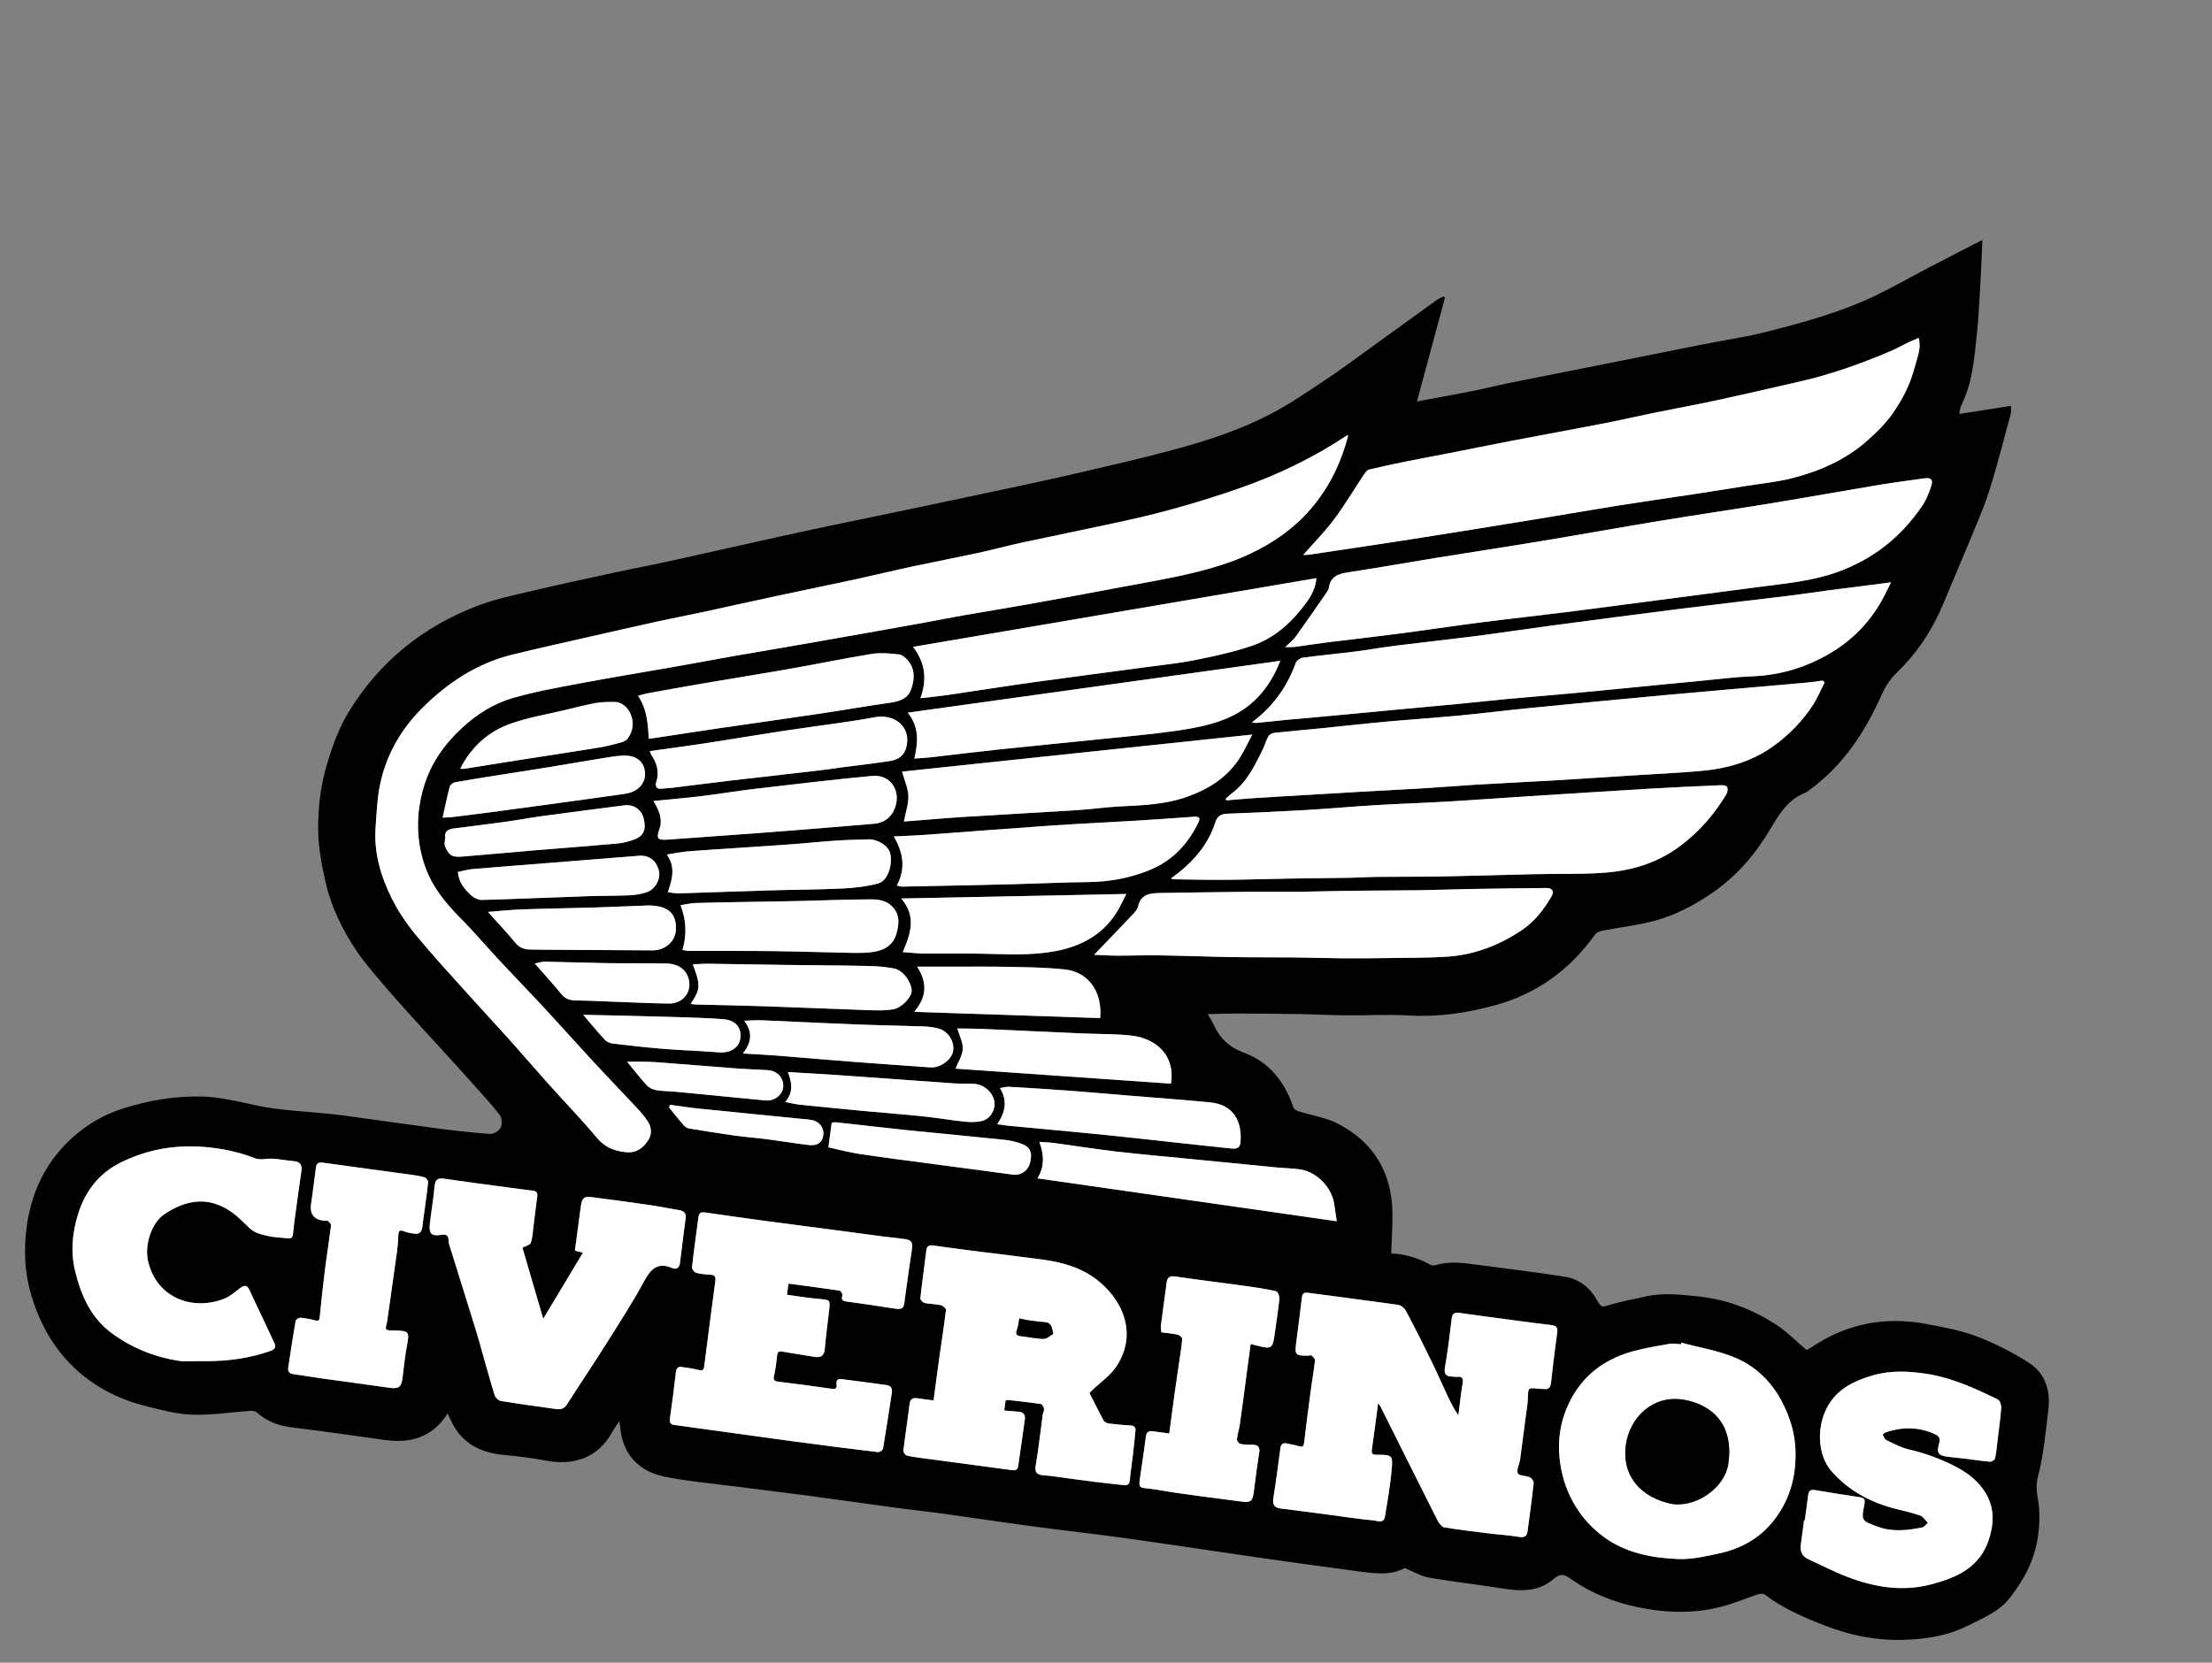 <svg width="399" height="300" viewBox="0 0 399 300" fill="none" xmlns="http://www.w3.org/2000/svg">
<rect x="0" y="0" width="399" height="300" fill="#808080" stroke="none"/>
<g clip-path="url(#clip0_1742_11224)">
<path d="M111.72 256.383C111.116 257.317 110.677 257.918 110.317 258.565C107.791 263.11 103.326 264.459 98.494 263.532C95.946 263.044 93.355 262.741 90.77 262.491C86.337 262.062 82.971 260.169 81.18 255.93C81.053 255.63 80.888 255.346 80.73 255.034C78.03 259.319 74.105 260.47 69.394 259.807C63.788 259.019 58.183 258.216 52.565 257.526C50.188 257.234 48.124 256.434 46.332 254.847C46.048 254.596 45.503 254.526 45.09 254.555C41.636 254.792 38.175 255.359 34.735 255.247C31.929 255.157 29.116 254.403 26.363 253.713C21.753 252.558 17.515 250.486 13.979 247.323C9.948 243.716 7.331 239.19 5.727 233.957C4.386 229.578 4.232 225.179 4.894 220.808C5.607 216.109 7.378 211.672 10.48 207.954C13.624 204.186 17.612 201.444 22.262 199.98C26.915 198.516 31.701 197.688 36.683 197.855C41.141 198.004 45.3 199.474 49.641 200.037C52.29 200.381 54.964 200.55 57.625 200.805C59.004 200.937 60.386 201.045 61.757 201.231C67.486 202.011 73.209 202.846 78.941 203.599C82.09 204.012 85.251 204.374 88.418 204.587C89.043 204.63 90.024 204.038 90.293 203.478C90.592 202.857 90.556 201.711 90.153 201.184C88.655 199.225 86.959 197.415 85.312 195.57C83.474 193.511 81.614 191.473 79.756 189.432C77.504 186.96 75.228 184.509 72.994 182.021C71.314 180.15 69.652 178.259 68.039 176.329C66.75 174.787 65.439 173.244 64.325 171.578C61.778 167.766 59.765 163.712 58.73 159.186C58.011 156.038 57.42 152.887 57.394 149.664C57.362 145.759 57.8 141.914 58.907 138.136C59.888 134.79 61.04 131.523 62.849 128.542C68.398 119.399 76.313 113.03 86.26 109.253C89.489 108.027 92.934 107.34 96.311 106.54C101.197 105.383 106.106 104.331 111.013 103.269C114.286 102.561 117.581 101.954 120.851 101.233C128.735 99.498 136.602 97.691 144.491 95.976C150.663 94.634 156.857 93.393 163.039 92.095C169.102 90.823 175.164 89.551 181.221 88.252C185.794 87.273 190.368 86.299 194.921 85.236C200.664 83.894 206.421 82.587 212.109 81.034C218.007 79.424 223.839 77.498 229.267 74.661C232.78 72.824 236.066 70.538 239.377 68.339C242.065 66.556 244.645 64.611 247.263 62.723C251.203 59.883 255.131 57.027 259.073 54.191C259.478 53.9 259.954 53.708 260.397 53.47C260.479 53.551 260.561 53.632 260.643 53.713C258.977 59.889 257.31 66.065 255.591 72.439C259.147 71.771 262.44 71.18 265.72 70.528C267.895 70.096 270.046 69.543 272.221 69.105C279.153 67.711 286.093 66.348 293.028 64.967C297.826 64.012 302.619 63.036 307.418 62.088C311.106 61.359 314.844 60.828 318.483 59.908C325.214 58.207 331.93 56.382 338.223 53.368C341.507 51.796 344.669 49.972 347.899 48.286C351.008 46.664 354.132 45.072 357.581 43.295C357.452 46.182 357.362 48.782 357.211 51.379C357.038 54.34 356.895 57.307 356.586 60.256C356.124 64.651 355.814 69.092 353.756 73.15C353.552 73.55 353.544 74.048 353.404 74.685C356.633 74.185 359.595 73.726 362.745 73.237C362.727 73.748 362.807 74.289 362.676 74.773C361.413 79.41 360.235 84.074 358.784 88.652C357.79 91.788 356.428 94.811 355.177 97.862C353.669 101.535 352.083 105.175 350.566 108.844C348.608 113.582 345.862 117.758 342.16 121.345C341.053 122.417 340.109 123.792 339.482 125.201C336.462 131.994 332.532 138.064 326.413 142.507C326.175 142.68 325.961 142.914 325.695 143.013C321.941 144.418 320.443 147.869 318.507 150.911C315.867 155.061 312.609 158.587 308.502 161.347C305.452 163.397 302.21 165.087 298.702 166.063C295.544 166.941 292.239 167.29 289.009 167.921C288.541 168.012 287.969 168.258 287.709 168.621C283.188 174.95 277.232 179.295 269.732 181.359C264.684 182.75 259.543 183.532 254.239 183.22C250.401 182.994 246.538 183.226 242.686 183.191C239.889 183.164 237.094 183.004 234.297 182.959C230.447 182.897 226.596 182.877 222.745 182.866C221.209 182.862 219.673 182.931 217.845 182.974C218.297 183.771 218.681 184.346 218.965 184.968C220.09 187.429 221.772 188.969 224.474 189.97C228.992 191.645 231.781 195.276 233.322 199.841C233.424 200.143 233.903 200.405 234.26 200.519C236.642 201.272 239.219 201.632 241.393 202.768C247.854 206.146 251.1 211.672 251.172 218.972C251.195 221.337 251.025 223.706 250.94 226.157C253.47 226.252 255.843 226.984 258.072 228.221C258.295 228.344 258.653 228.35 258.907 228.273C261.22 227.573 263.543 227.803 265.876 228.12C271.356 228.864 276.855 229.487 282.312 230.366C284.746 230.758 286.692 232.216 287.968 234.409C288.903 236.016 288.857 235.901 290.64 235.357C292.588 234.763 294.618 234.439 296.605 233.968C299.841 233.201 303.024 233.56 306.306 233.903C311.412 234.435 315.968 236.187 320.193 238.87C322.221 240.158 323.931 241.946 325.862 243.573C326.109 243.44 326.449 243.293 326.75 243.089C333.112 238.781 340.103 237.472 347.597 238.9C350.669 239.484 353.799 240.056 356.697 241.168C359.942 242.415 363.1 244.037 366.024 245.919C368.948 247.801 369.878 250.938 369.484 254.308C369.004 258.411 368.615 262.568 367.575 266.542C367.028 268.627 367.699 270.341 367.812 272.212C368.079 276.635 367.238 280.782 365.023 284.619C364.316 285.844 363.502 287.018 362.652 288.15C360.711 290.734 357.755 291.907 355.017 293.285C351.283 295.162 347.246 295.787 343.033 295.877C338.153 295.981 333.572 295.011 329.083 293.258C325.307 291.784 321.599 290.197 318.345 287.711C318.073 287.503 317.494 287.522 317.127 287.643C315.31 288.243 313.537 288.981 311.71 289.544C306.309 291.21 300.875 291.12 295.365 289.962C291.074 289.06 287.094 287.492 283.534 285.001C282.264 284.114 281.567 283.732 280.205 284.915C277.469 287.29 274.141 287.106 270.771 286.564C266.459 285.869 262.111 285.403 257.809 284.656C256.376 284.407 255.042 283.594 253.37 282.921C250.955 284.275 247.994 283.912 245.037 283.513C239.586 282.776 234.134 282.049 228.689 281.267C220.234 280.053 211.792 278.754 203.332 277.571C197.554 276.763 191.753 276.125 185.969 275.35C180.679 274.642 175.4 273.835 170.113 273.105C167.254 272.711 164.383 272.41 161.523 272.025C156.271 271.317 151.026 270.559 145.772 269.86C141.448 269.285 137.117 268.774 132.791 268.215C128.562 267.667 124.298 267.294 120.121 266.477C115.817 265.636 112.614 263.06 111.942 258.129C111.881 257.676 111.826 257.22 111.72 256.381L111.72 256.383ZM243.189 78.568C243.08 78.553 243.025 78.527 242.998 78.544C236.938 82.578 230.45 85.702 223.565 88.103C216.866 90.438 210.076 92.402 203.155 93.918C196.863 95.295 190.547 96.561 184.251 97.918C181.634 98.482 179.051 99.196 176.434 99.761C172.434 100.625 168.413 101.392 164.411 102.249C161.059 102.968 157.728 103.787 154.377 104.512C149.759 105.511 145.127 106.451 140.507 107.441C135.855 108.438 131.211 109.477 126.559 110.478C123.94 111.042 121.309 111.542 118.693 112.116C114.565 113.022 110.445 113.957 106.325 114.897C101.682 115.956 97.028 116.979 92.404 118.115C85.978 119.693 80.647 123.258 76.069 127.853C72.238 131.698 69.585 136.378 68.512 141.761C68.025 144.202 67.941 146.73 67.753 149.225C67.406 153.821 68.679 158.109 70.689 162.141C71.834 164.437 73.311 166.624 74.943 168.61C77.89 172.199 81.049 175.616 84.151 179.077C86.749 181.977 89.411 184.82 92.01 187.72C94.354 190.336 96.631 193.012 98.975 195.628C101.849 198.835 104.868 201.921 107.612 205.234C109.065 206.987 110.79 207.676 112.903 207.891C114.788 208.082 116.053 207.12 116.958 205.67C117.654 204.556 117.514 203.306 116.782 202.223C116.221 201.393 115.559 200.623 114.874 199.889C112.301 197.132 109.679 194.422 107.118 191.655C104.131 188.427 101.21 185.139 98.222 181.914C95.551 179.031 92.809 176.214 90.129 173.339C87.758 170.795 85.514 168.127 83.063 165.664C80.281 162.869 77.872 159.896 76.589 156.094C74.992 151.359 75.06 146.579 76.46 141.897C77.699 137.756 80.139 134.272 83.367 131.303C86.017 128.866 89.003 126.972 92.377 125.982C96.419 124.794 100.603 124.056 104.753 123.272C110.42 122.203 116.115 121.285 121.795 120.284C125.376 119.653 128.948 118.973 132.53 118.343C136.647 117.62 140.772 116.936 144.89 116.219C149.254 115.459 153.615 114.679 157.978 113.905C160.934 113.38 163.891 112.857 166.845 112.319C169.144 111.901 171.434 111.435 173.735 111.033C177.642 110.348 181.559 109.725 185.462 109.025C191.024 108.027 196.58 107.002 202.132 105.953C206.607 105.107 211.11 104.366 215.528 103.279C218.847 102.462 222.182 101.453 225.272 100.02C229.81 97.914 233.884 95.032 237.072 91.061C240.051 87.353 242.012 83.162 243.19 78.569L243.189 78.568ZM235.073 100.12C235.451 100.112 235.739 100.137 236.018 100.095C242.176 99.174 248.336 98.275 254.487 97.311C262.176 96.106 269.858 94.855 277.54 93.603C282.33 92.823 287.108 91.976 291.899 91.214C296.437 90.493 300.988 89.854 305.531 89.163C308.753 88.673 311.972 88.161 315.191 87.647C317.835 87.224 320.519 86.96 323.108 86.313C328.196 85.042 332.945 82.951 336.906 79.427C338.525 77.987 340.11 76.425 341.348 74.665C343.144 72.112 344.6 69.312 345.374 66.248C345.795 64.579 346.596 62.939 346.106 60.979C345.474 61.243 344.898 61.456 344.344 61.719C343.06 62.333 341.816 63.04 340.505 63.586C335.444 65.693 330.29 67.54 324.935 68.77C319.879 69.932 314.827 71.109 309.756 72.206C305.954 73.028 302.123 73.72 298.311 74.497C295.202 75.131 292.11 75.849 288.995 76.454C283.494 77.523 277.978 78.52 272.474 79.573C268.826 80.272 265.188 81.022 261.543 81.737C258.919 82.252 256.287 82.73 253.666 83.259C251.414 83.713 249.165 84.188 246.932 84.728C246.585 84.811 246.275 85.247 246.048 85.588C244.246 88.292 242.587 91.103 240.645 93.702C238.977 95.935 236.993 97.933 235.073 100.122L235.073 100.12ZM248.587 253.168C248.843 253.519 248.925 253.604 248.976 253.706C252.409 260.573 255.829 267.445 259.29 274.298C259.55 274.812 260.045 275.49 260.518 275.57C263.201 276.025 265.91 276.335 268.615 276.669C270.435 276.892 272.274 276.991 274.078 277.304C275.062 277.475 275.425 277.088 275.536 276.277C275.936 273.373 276.327 270.468 276.642 267.554C276.676 267.231 276.271 266.684 275.937 266.534C275.232 266.216 273.986 266.286 273.792 265.837C273.522 265.213 274.022 264.263 274.176 263.45C274.246 263.079 274.28 262.702 274.329 262.328C274.626 260.067 274.927 257.807 275.22 255.544C275.358 254.476 275.559 253.408 275.591 252.335C275.65 250.332 275.608 250.336 277.504 250.573C277.835 250.614 278.179 250.565 278.51 250.609C279.397 250.727 279.679 250.279 279.771 249.471C280.11 246.482 280.459 243.494 280.883 240.516C281.013 239.609 280.808 239.191 279.876 239.083C277.636 238.821 275.399 238.516 273.162 238.219C269.846 237.778 266.529 237.351 263.219 236.871C262.285 236.736 261.956 237.057 261.847 237.964C261.495 240.877 261.155 243.795 260.639 246.682C260.404 247.997 260.886 248.351 262.017 248.373C262.268 248.377 262.523 248.446 262.768 248.416C263.779 248.292 263.996 248.706 263.822 249.665C263.538 251.222 263.39 252.804 263.184 254.375C263.141 254.701 263.097 255.026 263.054 255.351C262.254 254.191 261.677 253.053 261.135 251.897C260.177 249.853 259.274 247.783 258.286 245.755C256.954 243.019 255.599 240.291 254.173 237.604C253.687 236.689 253.324 235.566 251.993 235.395C248.704 234.97 245.421 234.504 242.133 234.062C240.058 233.782 237.98 233.52 235.905 233.245C235.251 233.158 234.919 233.355 234.836 234.089C234.525 236.832 234.145 239.567 233.801 242.306C233.533 244.44 233.665 244.585 235.835 244.601C236.084 244.603 236.419 244.451 236.565 244.564C236.846 244.78 237.236 245.159 237.206 245.428C237 247.251 236.673 249.059 236.43 250.878C236.011 254.021 235.611 257.166 235.233 260.314C235.16 260.921 234.976 261.125 234.349 260.941C233.591 260.718 232.807 260.57 232.03 260.418C231.344 260.283 231.045 260.616 230.955 261.291C230.552 264.312 230.164 267.335 229.681 270.343C229.485 271.563 229.954 272.04 231.086 272.179C233.986 272.536 236.882 272.925 239.78 273.306C242.434 273.655 245.082 274.074 247.745 274.315C248.41 274.374 249.589 274.953 249.811 273.642C250.284 270.839 250.772 268.031 251.025 265.204C251.267 262.511 251.14 262.479 248.294 262.471C247.549 262.47 247.347 262.254 247.457 261.507C247.855 258.825 248.19 256.133 248.587 253.163L248.587 253.168ZM231.815 116.759C232.664 116.738 233.154 116.768 233.631 116.705C235.581 116.448 237.523 116.136 239.474 115.892C243.658 115.37 247.849 114.911 252.03 114.364C257.047 113.708 262.051 112.95 267.069 112.304C272.126 111.654 277.196 111.109 282.256 110.475C287.655 109.798 293.048 109.07 298.444 108.366C304.911 107.521 311.379 106.681 317.845 105.829C322.402 105.229 326.962 104.812 331.369 103.235C337.895 100.901 342.964 96.854 346.784 91.175C347.473 90.151 347.926 88.942 348.335 87.765C348.754 86.566 348.346 86.131 347.113 86.303C344.215 86.708 341.313 87.094 338.428 87.574C332.11 88.626 325.808 89.768 319.488 90.803C312.807 91.897 306.106 92.873 299.426 93.972C292.403 95.128 285.4 96.399 278.378 97.563C271.944 98.63 265.494 99.609 259.055 100.654C253.773 101.51 248.504 102.452 243.215 103.255C241.409 103.529 239.962 103.996 239.688 106.08C239.651 106.355 239.479 106.632 239.314 106.869C237.459 109.544 235.616 112.227 233.716 114.869C233.268 115.491 232.62 115.97 231.813 116.76L231.815 116.759ZM225.806 130.334C226.204 130.387 226.404 130.451 226.595 130.434C228.381 130.26 230.165 130.06 231.952 129.892C234.823 129.622 237.696 129.376 240.567 129.109C244.107 128.78 247.645 128.435 251.185 128.105C255.307 127.719 259.429 127.353 263.549 126.958C266.38 126.687 269.203 126.361 272.034 126.1C276.077 125.727 280.127 125.414 284.168 125.035C289.536 124.533 294.901 123.99 300.266 123.467C302.515 123.247 304.764 123.026 307.015 122.817C310.012 122.538 313.004 122.139 316.008 122.026C321.469 121.822 326.47 120.214 331.024 117.301C334.751 114.918 337.662 111.703 339.745 107.776C340.163 106.989 340.544 106.181 341.096 105.075C337.079 105.586 333.441 106.039 329.805 106.515C327.48 106.819 325.163 107.188 322.837 107.472C316.321 108.266 309.798 108.999 303.285 109.819C295.437 110.806 287.596 111.845 279.755 112.888C275.236 113.489 270.73 114.178 266.21 114.758C261.363 115.38 256.501 115.9 251.651 116.507C249.248 116.808 246.862 117.249 244.459 117.551C241.306 117.947 238.14 118.236 234.992 118.659C234.525 118.722 233.882 119.185 233.728 119.611C232.178 123.892 229.676 127.453 225.808 130.334L225.806 130.334ZM329.129 123.106C328.998 123.004 328.869 122.902 328.739 122.8C327.829 122.918 326.922 123.07 326.01 123.151C317.512 123.905 309.011 124.622 300.514 125.399C292.302 126.152 284.093 126.944 275.886 127.753C271.559 128.179 267.244 128.721 262.916 129.131C258.675 129.534 254.423 129.804 250.181 130.194C246.064 130.572 241.956 131.038 237.842 131.449C235.181 131.715 232.514 131.93 229.856 132.222C229.476 132.264 228.974 132.524 228.799 132.835C228.37 133.593 228.144 134.461 227.761 135.248C226.309 138.22 224.857 141.198 222.082 143.237C221.728 143.497 221.419 143.817 221.089 144.111C221.127 144.209 221.165 144.309 221.203 144.408C222.978 144.265 224.752 144.099 226.528 143.982C229.405 143.793 232.285 143.635 235.163 143.464C238.586 143.26 242.01 143.049 245.433 142.854C249.399 142.629 253.365 142.436 257.329 142.196C260.248 142.019 263.161 141.758 266.081 141.586C271.053 141.294 276.029 141.059 281.002 140.767C285.336 140.512 289.667 140.211 294.001 139.935C298.256 139.663 302.519 139.477 306.765 139.106C311.546 138.688 316.08 137.4 320.015 134.526C322.801 132.49 325.198 130.036 327.064 127.128C327.874 125.865 328.448 124.452 329.128 123.108L329.129 123.106ZM181.39 252.671C181.577 252.634 181.701 252.578 181.818 252.592C183.808 252.819 185.8 253.027 187.778 253.326C188.01 253.362 188.263 253.896 188.324 254.233C188.378 254.527 188.136 254.863 188.092 255.189C187.674 258.26 187.347 261.346 186.824 264.399C186.62 265.588 186.975 266.04 188.05 266.165C188.465 266.213 188.886 266.221 189.302 266.276C192.027 266.637 194.75 267.02 197.477 267.367C199.211 267.588 200.955 267.744 202.69 267.959C203.553 268.066 203.748 267.641 203.816 266.877C203.947 265.381 204.195 263.896 204.369 262.403C204.533 261.004 204.668 259.602 204.811 258.201C204.878 257.53 204.614 257.218 203.894 257.183C202.603 257.121 201.312 256.998 200.031 256.836C199.692 256.792 199.236 256.589 199.088 256.32C198.188 254.676 197.361 252.991 196.511 251.321C196.69 251.142 196.806 251.025 196.925 250.909C198.449 249.433 200.313 248.176 201.438 246.442C205.303 240.48 202.394 234.231 197.52 230.647C194.751 228.611 191.423 227.719 188.027 227.255C184.346 226.752 180.653 226.333 176.966 225.863C174.101 225.499 171.235 225.135 168.376 224.726C167.608 224.616 167.19 224.758 167.088 225.604C166.736 228.49 166.32 231.37 166.01 234.26C165.981 234.521 166.489 235.029 166.818 235.101C167.753 235.305 168.74 235.271 169.674 235.478C170.055 235.563 170.666 236.068 170.636 236.317C170.296 239.171 169.841 242.011 169.442 244.857C169.083 247.417 168.754 249.982 168.394 252.675C167.313 252.531 166.407 252.432 165.508 252.283C164.553 252.124 164.161 252.486 164.045 253.459C163.714 256.233 163.269 258.993 162.946 261.767C162.913 262.045 163.364 262.6 163.663 262.661C165.051 262.94 166.463 263.095 167.868 263.284C172.654 263.925 177.441 264.559 182.226 265.205C182.876 265.292 183.525 265.439 183.659 264.51C184.064 261.695 184.477 258.881 184.86 256.063C184.968 255.27 184.604 254.777 183.757 254.712C182.909 254.646 182.062 254.569 181.146 254.491L181.389 252.669L181.39 252.671ZM211.199 158.509C211.551 158.587 211.701 158.648 211.851 158.65C214.982 158.687 218.114 158.765 221.245 158.739C225.136 158.708 229.027 158.578 232.918 158.512C236.427 158.453 239.936 158.434 243.445 158.373C245.118 158.345 246.791 158.226 248.463 158.209C252.442 158.167 256.421 158.202 260.399 158.13C265.877 158.029 271.353 157.842 276.831 157.722C280.847 157.634 284.874 157.744 288.88 157.499C293.973 157.188 298.793 155.82 302.96 152.726C306.421 150.156 309.225 146.964 311.419 143.256C311.623 142.912 311.695 142.34 311.547 141.993C311.452 141.767 310.84 141.654 310.467 141.67C306.254 141.853 302.04 142.034 297.83 142.283C290.309 142.729 282.79 143.215 275.271 143.695C270.427 144.005 265.585 144.364 260.74 144.645C256.528 144.89 252.306 145.018 248.094 145.27C244.011 145.514 239.936 145.892 235.853 146.13C231.012 146.412 226.168 146.636 221.323 146.818C220.181 146.86 219.549 147.324 219.217 148.365C217.85 152.66 214.981 155.791 211.2 158.509L211.199 158.509ZM142.224 231.601C145.403 232.026 148.427 232.412 151.442 232.868C151.664 232.902 152.029 233.509 151.956 233.724C151.627 234.694 152.165 234.763 152.884 234.861C155.542 235.221 158.2 235.596 160.848 236.024C162.865 236.35 163.037 236.252 163.24 234.167C163.248 234.084 163.262 234.002 163.273 233.92C163.684 231.024 164.067 228.123 164.518 225.232C164.685 224.156 164.256 223.676 163.242 223.56C161.827 223.398 160.412 223.238 158.999 223.055C156.467 222.725 153.938 222.374 151.407 222.041C147.092 221.472 142.775 220.925 138.462 220.343C134.68 219.834 130.9 219.299 127.123 218.756C126.455 218.66 126.083 218.84 125.991 219.547C125.596 222.582 125.159 225.612 124.819 228.652C124.784 228.966 125.226 229.548 125.553 229.643C126.343 229.874 127.193 229.933 128.024 229.98C128.79 230.023 129.158 230.202 129.033 231.112C128.332 236.236 127.684 241.368 127.03 246.498C126.951 247.126 126.754 247.369 126.047 247.185C125.04 246.924 123.999 246.787 122.966 246.637C122.305 246.541 122.003 246.848 121.922 247.548C121.601 250.322 121.252 253.095 120.849 255.858C120.733 256.648 120.867 257.001 121.723 257.117C128.7 258.059 135.668 259.057 142.645 259.999C147.877 260.705 153.114 261.366 158.354 261.997C158.647 262.032 159.237 261.654 159.28 261.4C159.852 258.022 160.35 254.632 160.87 251.245C160.986 250.489 160.691 250.01 159.919 249.904C157.221 249.534 154.522 249.168 151.819 248.831C151.186 248.752 150.771 248.966 150.895 249.766C151.031 250.639 150.549 250.654 149.815 250.545C146.677 250.08 143.529 249.672 140.38 249.285C139.675 249.199 139.445 249.016 139.617 248.254C139.891 247.037 140.052 245.789 140.187 244.546C140.262 243.853 140.518 243.745 141.172 243.868C143.064 244.221 144.974 244.472 146.87 244.802C148.059 245.009 148.667 244.634 148.778 243.36C148.978 241.069 149.271 238.786 149.543 236.501C149.782 234.491 149.761 234.531 147.724 234.36C145.819 234.201 143.927 233.874 141.955 233.61L142.223 231.603L142.224 231.601ZM303.283 242.25C303.257 242.348 303.231 242.446 303.205 242.544C302.544 242.504 301.865 242.345 301.227 242.449C299.332 242.755 297.442 243.109 295.575 243.544C289.76 244.901 285.312 248.029 282.811 253.59C281.449 256.617 280.973 259.818 281.318 263.095C281.566 265.452 282.152 267.719 283.199 269.926C284.601 272.878 286.609 275.288 289.14 277.191C293.123 280.186 297.898 281.099 302.728 281.287C305.175 281.383 307.683 280.797 310.111 280.274C314.223 279.386 317.685 277.404 320.26 273.934C322.98 270.268 324.009 266.13 323.87 261.695C323.774 258.599 322.881 255.662 321.42 252.878C319.557 249.323 316.77 246.616 313.223 245.062C310.1 243.694 306.613 243.155 303.286 242.25L303.283 242.25ZM94.238 225.123C94.872 224.776 95.625 224.614 95.75 224.243C96.061 223.318 96.094 222.3 96.221 221.316C96.455 219.498 96.661 217.677 96.909 215.861C97.006 215.148 96.71 214.885 96.031 214.81C94.572 214.651 93.119 214.444 91.665 214.249C87.801 213.727 83.935 213.23 80.079 212.661C78.925 212.491 78.507 212.864 78.396 214.007C78.179 216.255 77.801 218.487 77.541 220.732C77.323 222.622 77.814 223.098 79.687 222.787C80.524 222.647 80.861 222.948 80.914 223.729C80.932 223.977 80.931 224.235 81.003 224.468C82.327 228.735 83.665 232.997 84.991 237.263C85.474 238.817 85.959 240.373 86.408 241.938C87.34 245.189 88.218 248.455 89.202 251.691C89.34 252.141 89.914 252.704 90.359 252.778C93.624 253.316 96.908 253.737 100.184 254.212C101.03 254.335 101.709 254.262 102.239 253.434C104.578 249.772 107.007 246.167 109.324 242.492C111.68 238.754 114.089 235.038 116.191 231.158C117.416 228.897 118.673 227.661 121.313 228.812C122.009 229.115 122.543 228.699 122.644 227.924C122.993 225.227 123.305 222.526 123.667 219.83C123.788 218.925 123.415 218.498 122.562 218.352C120.787 218.051 119.022 217.689 117.241 217.428C113.762 216.921 110.277 216.45 106.79 215.999C105.355 215.814 105.003 216.113 104.787 217.545C104.613 218.701 104.471 219.863 104.316 221.022C104.109 222.574 103.902 224.128 103.699 225.642C104.404 225.83 104.752 225.923 105.142 226.027C102.718 230.062 100.335 234.027 97.985 237.939C96.727 233.639 95.454 229.286 94.237 225.123L94.238 225.123ZM325.551 274.31C325.506 274.304 325.462 274.298 325.416 274.293C325.222 275.745 325.023 277.196 324.836 278.65C324.686 279.815 324.985 280.765 326.143 281.295C328.451 282.353 330.707 283.537 333.071 284.45C338.021 286.362 343.1 287.245 348.379 285.85C352.973 284.635 357.073 282.821 358.733 277.832C359.681 274.983 359.784 272.142 358.24 269.505C356.911 267.234 354.891 265.681 352.499 264.48C349.873 263.162 347.185 262.172 344.326 261.514C342.921 261.191 341.6 260.472 340.279 259.849C339.969 259.703 339.783 259.239 339.619 258.885C339.59 258.821 339.917 258.502 340.124 258.431C343.05 257.444 345.958 257.415 348.824 258.668C349.605 259.01 350.115 259.355 349.775 260.462C349.25 262.173 349.661 262.634 351.408 262.848C352.442 262.974 353.482 263.057 354.515 263.183C355.993 263.363 357.465 263.605 358.947 263.727C359.246 263.751 359.799 263.408 359.859 263.149C360.089 262.144 360.176 261.106 360.3 260.078C360.543 258.062 360.826 256.049 360.977 254.026C361.014 253.519 360.753 252.682 360.383 252.501C356.262 250.494 352.102 248.569 347.501 247.87C344.241 247.374 341.024 247.215 337.795 248.156C334.315 249.169 331.254 250.665 329.496 254.074C327.641 257.671 327.907 262.603 330.321 265.384C333.407 268.939 337.385 271.066 341.915 272.226C343.414 272.61 344.936 272.939 346.388 273.458C346.926 273.651 347.294 274.318 347.739 274.767C347.411 275.049 347.118 275.51 346.748 275.584C344.073 276.115 341.404 276.448 338.722 275.462C335.747 274.368 335.709 274.416 336.31 271.332C336.455 270.589 336.293 270.251 335.512 270.136C332.794 269.734 330.078 269.305 327.369 268.843C326.606 268.713 326.261 268.98 326.166 269.703C325.965 271.238 325.757 272.773 325.552 274.308L325.551 274.31ZM32.854 245.614C34.311 245.603 35.767 245.575 37.225 245.582C41.178 245.603 45.034 245.05 48.778 243.751C49.622 243.458 49.819 243.016 49.447 242.235C48.837 240.957 48.251 239.667 47.648 238.385C46.764 236.506 45.856 234.638 44.995 232.749C44.581 231.841 44.088 231.832 43.346 232.386C42.409 233.086 41.495 233.909 40.433 234.328C34.873 236.519 28.279 234.334 26.697 227.5C26.05 224.704 27.29 220.647 29.651 219.069C34.647 215.73 39.258 215.949 43.725 220.344C45.715 222.301 45.673 222.377 48.394 223.017C49.522 223.282 50.712 223.277 51.867 223.434C52.718 223.55 52.825 223.072 52.88 222.398C52.973 221.275 53.135 220.157 53.287 219.04C53.636 216.469 53.979 213.897 54.362 211.33C54.529 210.204 54.165 209.598 52.974 209.497C51.726 209.391 50.489 209.146 49.24 209.06C48.163 208.985 46.953 209.36 46.016 208.991C43.074 207.835 40.045 207.209 36.926 206.948C31.616 206.503 26.549 207.377 21.749 209.758C17.878 211.679 15.434 214.873 14.158 218.815C13.051 222.237 12.675 225.85 13.575 229.458C14.671 233.854 16.451 237.855 20.254 240.616C24.015 243.346 28.219 244.982 32.855 245.615L32.854 245.614ZM197.359 172.268C198.732 172.322 200.124 172.418 201.516 172.423C204.027 172.43 206.539 172.33 209.048 172.37C213.478 172.441 217.907 172.613 222.337 172.685C226.062 172.746 229.789 172.71 233.515 172.747C236.401 172.776 239.287 172.882 242.173 172.898C245.263 172.917 248.353 172.89 251.442 172.846C254.663 172.798 257.89 172.823 261.1 172.604C265.913 172.275 270.314 170.579 274.319 167.95C276.697 166.389 278.456 164.179 279.861 161.722C280.408 160.767 280.001 160.207 278.877 160.219C274.278 160.268 269.678 160.319 265.079 160.398C262.025 160.451 258.97 160.582 255.915 160.624C251.818 160.681 247.719 160.668 243.622 160.718C240.487 160.756 237.353 160.871 234.218 160.902C231.248 160.932 228.279 160.87 225.31 160.899C219.958 160.951 214.607 161.035 209.256 161.119C207.489 161.147 205.801 161.306 205.299 163.503C205.194 163.964 204.861 164.42 204.524 164.776C202.205 167.233 199.858 169.662 197.357 172.269L197.359 172.268ZM237.444 104.313C213.168 108.45 189.028 112.565 164.705 116.71C166.875 119.593 167.271 122.505 166.025 125.976C167.805 125.769 169.279 125.634 170.742 125.42C176.032 124.647 181.312 123.806 186.606 123.068C193.484 122.11 200.373 121.234 207.256 120.305C210.112 119.92 212.989 119.623 215.807 119.046C219.192 118.353 222.601 117.625 225.861 116.506C229.406 115.29 232.315 112.925 234.649 110.005C235.931 108.4 237.273 106.723 237.444 104.315L237.444 104.313ZM210.907 258.635C209.877 258.498 208.896 258.376 207.918 258.233C207.119 258.115 206.78 258.456 206.683 259.246C206.448 261.158 206.146 263.06 205.88 264.967C205.287 269.23 205.019 268.135 208.767 268.795C213.752 269.674 218.798 270.211 223.816 270.907C225.601 271.155 225.936 270.902 226.168 269.114C226.47 266.787 226.755 264.455 227.133 262.139C227.294 261.149 226.991 260.704 226.017 260.664C225.264 260.634 224.497 260.674 223.766 260.531C223.493 260.478 223.09 259.974 223.115 259.711C223.205 258.807 223.507 257.927 223.637 257.024C224.018 254.38 224.356 251.73 224.711 249.082C224.998 246.927 225.286 244.773 225.59 242.494C226.007 242.598 226.48 242.71 226.951 242.833C229.305 243.443 229.588 243.25 229.896 240.914C230.188 238.711 230.554 236.517 230.781 234.307C230.826 233.866 230.467 233.03 230.163 232.962C228.291 232.544 226.389 232.258 224.487 231.995C220.345 231.423 216.193 230.934 212.058 230.316C211.019 230.161 210.565 230.421 210.434 231.419C210.091 234.028 209.722 236.632 209.388 239.242C209.344 239.593 209.448 239.962 209.49 240.389C210.517 240.527 211.474 240.597 212.402 240.809C212.737 240.885 213.262 241.312 213.246 241.549C213.161 242.828 212.935 244.097 212.751 245.369C212.454 247.436 212.14 249.501 211.853 251.569C211.522 253.951 211.213 256.336 210.906 258.634L210.907 258.635ZM56.147 216.989C55.781 219.022 56.59 220.109 58.576 220.25C58.785 220.265 59.062 220.209 59.188 220.321C59.421 220.526 59.747 220.856 59.718 221.092C59.372 223.833 58.932 226.561 58.587 229.302C58.238 232.078 57.949 234.862 57.672 237.646C57.605 238.318 57.353 238.371 56.769 238.216C55.929 237.992 55.064 237.815 54.2 237.753C53.911 237.732 53.366 238.081 53.323 238.329C52.834 241.133 52.412 243.948 51.992 246.764C51.889 247.458 52.19 247.841 52.94 247.939C54.682 248.167 56.413 248.477 58.153 248.72C62.175 249.283 66.203 249.805 70.222 250.388C71.929 250.636 72.412 250.282 72.618 248.541C72.854 246.551 73.076 244.555 73.442 242.588C73.859 240.357 73.754 240.145 71.471 240.054C71.303 240.048 71.135 240.053 70.968 240.05C69.439 240.026 69.444 240.028 69.794 238.614C69.864 238.33 69.885 238.034 69.925 237.744C70.344 234.805 70.775 231.868 71.174 228.926C71.438 226.982 71.792 225.034 71.839 223.083C71.867 221.949 72.136 221.838 73.037 222.219C73.305 222.331 73.599 222.386 73.886 222.447C75.725 222.841 76.109 222.552 76.263 220.734C76.32 220.066 76.444 219.405 76.532 218.741C76.775 216.926 77.047 215.115 77.226 213.294C77.253 213.018 76.898 212.516 76.625 212.434C75.793 212.184 74.918 212.055 74.052 211.936C68.795 211.213 63.534 210.518 58.28 209.779C57.498 209.669 57.089 209.836 56.986 210.665C56.722 212.81 56.422 214.951 56.149 216.991L56.147 216.989ZM230.935 119.228C208.527 122.347 186.288 125.444 163.741 128.582C165.839 131.171 165.608 133.937 164.935 136.868C166.015 136.787 166.886 136.749 167.75 136.652C171.941 136.177 176.126 135.653 180.32 135.209C186.31 134.574 192.307 134.007 198.3 133.386C202.992 132.9 207.698 132.504 212.363 131.825C215.24 131.407 218.176 130.853 220.863 129.798C225.675 127.91 228.978 124.315 230.937 119.23L230.935 119.228ZM163.045 148.223C166.827 147.931 170.485 147.605 174.147 147.372C180.869 146.946 187.593 146.597 194.315 146.169C196.9 146.004 199.472 145.623 202.057 145.495C206.141 145.294 210.197 145.151 214.13 143.759C218.129 142.344 221.489 140.189 223.752 136.548C224.498 135.349 225.081 134.049 225.877 132.532C204.487 134.796 183.552 137.012 162.713 139.218C163.15 140.795 163.801 142.188 163.853 143.6C163.906 145.045 163.37 146.511 163.045 148.222L163.045 148.223ZM161.765 159.792C162.232 159.876 162.512 159.976 162.79 159.97C169.394 159.834 176 159.701 182.604 159.537C187.151 159.424 191.696 159.192 196.242 159.15C200.058 159.116 203.709 158.45 207.25 157.033C211.389 155.375 214.21 152.391 216.132 148.467C216.576 147.563 216.344 147.291 215.327 147.362C211.906 147.603 208.486 147.856 205.063 148.064C199.937 148.374 194.804 148.601 189.681 148.951C182.045 149.474 174.414 150.08 166.78 150.634C165.013 150.762 163.24 150.815 161.225 150.915C162.964 153.902 163.393 156.722 161.764 159.792L161.765 159.792ZM117.016 133.288C117.542 133.219 117.951 133.173 118.358 133.111C122.199 132.53 126.037 131.932 129.88 131.369C135.965 130.477 142.056 129.628 148.138 128.722C152.306 128.1 156.457 127.358 160.631 126.779C162.247 126.555 163.716 126.015 164.288 124.529C164.948 122.813 165.145 120.894 163.857 119.272C163.437 118.744 162.778 118.141 162.173 118.074C160.528 117.889 158.814 117.736 157.196 117.995C152.285 118.781 147.412 119.804 142.512 120.666C137.161 121.606 131.794 122.457 126.438 123.371C123.138 123.934 119.845 124.539 116.551 125.139C116.087 125.224 115.637 125.385 115.086 125.536C116.712 127.957 116.881 130.593 117.016 133.288ZM241.118 220.347C240.915 218.955 240.8 217.984 240.628 217.024C240.1 214.079 237.42 211.406 234.491 210.985C233.129 210.789 231.743 210.779 230.372 210.647C225.136 210.142 219.903 209.622 214.668 209.105C210.214 208.665 205.753 208.28 201.307 207.764C197.603 207.334 193.918 206.736 190.221 206.237C189.375 206.123 188.516 206.105 187.486 206.031C188.302 208.302 188.465 210.411 187.145 212.605C205.127 215.185 222.898 217.734 241.117 220.348L241.118 220.347ZM203.169 161.293C189.518 161.568 176.291 161.835 162.575 162.11C165.351 165.382 164.259 168.48 162.843 171.787C164.193 171.882 165.38 172.026 166.567 172.038C170.16 172.074 173.755 172 177.346 172.079C181.689 172.173 186.037 172.425 190.341 171.616C195.297 170.684 199.371 168.404 201.879 163.836C202.288 163.092 202.649 162.322 203.17 161.293L203.169 161.293ZM117.224 135.515C117.358 135.876 117.388 136.046 117.475 136.177C118.492 137.704 118.974 139.293 118.363 141.141C118.158 141.761 118.365 142.424 119.324 142.301C119.946 142.221 120.576 142.216 121.198 142.141C124.643 141.721 128.084 141.273 131.531 140.869C137.004 140.227 142.48 139.618 147.954 138.983C149.243 138.834 150.524 138.629 151.81 138.46C154.713 138.078 157.625 137.752 160.52 137.309C162.504 137.004 163.461 135.873 163.634 133.922C163.911 130.804 161.134 128.744 157.659 129.423C155.697 129.807 153.715 130.094 151.735 130.385C148.134 130.913 144.523 131.378 140.926 131.927C136.294 132.635 131.673 133.423 127.041 134.132C123.83 134.624 120.607 135.042 117.224 135.515ZM123.103 171.402C123.559 171.463 124.003 171.573 124.446 171.574C129.378 171.59 134.309 171.546 139.24 171.605C144.054 171.662 148.867 171.841 153.68 171.923C155.017 171.946 156.375 171.931 157.691 171.724C159.581 171.426 161.136 170.446 161.683 168.525C162.205 166.688 162.408 164.817 160.675 163.322C159.285 162.123 157.607 162.274 156.015 162.28C152.043 162.295 148.07 162.477 144.097 162.569C141.049 162.639 137.999 162.671 134.949 162.726C131.822 162.783 128.695 162.82 125.569 162.921C124.638 162.951 123.715 163.169 122.748 163.307C123.795 165.963 123.913 168.661 123.103 171.402ZM117.863 144.518C118.935 146.291 119.555 147.8 118.948 149.564C118.342 151.327 118.629 151.624 120.482 151.485C126.313 151.051 132.148 150.664 137.977 150.218C144.522 149.716 151.065 149.188 157.606 148.632C159.419 148.479 160.75 147.557 161.416 145.803C162.604 142.677 160.622 139.686 157.329 139.994C150.297 140.653 143.283 141.494 136.268 142.314C132.995 142.696 129.743 143.246 126.473 143.645C123.704 143.983 120.921 144.213 117.861 144.518L117.863 144.518ZM179.884 202.841C180.836 202.968 181.482 203.076 182.132 203.138C187.791 203.675 193.453 204.177 199.11 204.745C203.941 205.229 208.766 205.788 213.593 206.312C216.37 206.613 219.148 206.916 221.927 207.204C222.781 207.293 223.643 207.351 223.755 206.137C224.092 202.432 222.577 199.314 218.299 198.896C213.387 198.416 208.46 198.073 203.54 197.668C199.915 197.369 196.291 197.041 192.663 196.772C189.113 196.509 185.56 196.293 182.006 196.084C181.542 196.057 181.069 196.203 180.365 196.302C181.8 198.626 181.317 200.706 179.886 202.84L179.884 202.841ZM120.466 160.96C121.189 161.056 121.749 161.21 122.304 161.193C127.695 161.029 133.086 160.819 138.477 160.659C142.999 160.526 147.525 160.519 152.042 160.303C154.195 160.2 156.384 159.942 158.456 159.382C160.122 158.932 161.067 156.028 160.569 153.945C160.262 152.658 158.364 151.4 156.702 151.44C154.698 151.489 152.693 151.542 150.693 151.675C148.229 151.839 145.773 152.108 143.311 152.29C139.806 152.549 136.3 152.771 132.795 153.008C129.926 153.201 127.054 153.363 124.19 153.6C122.966 153.701 121.756 153.955 120.286 154.177C121.868 156.438 121.293 158.588 120.467 160.96L120.466 160.96ZM124.581 181.126C124.897 181.168 125.171 181.231 125.446 181.237C129.538 181.343 133.632 181.409 137.723 181.547C144.043 181.763 150.36 182.043 156.679 182.256C158.133 182.305 159.617 182.346 161.045 182.122C162.639 181.871 164.469 179.888 164.447 178.771C164.414 177.215 162.941 175.095 161.353 174.763C159.737 174.425 158.055 174.316 156.398 174.281C151.295 174.172 146.19 174.155 141.086 174.086C136.701 174.027 132.316 173.938 127.931 173.883C126.955 173.871 125.979 173.948 124.962 173.985C126.405 177.737 126.365 178.478 124.582 181.124L124.581 181.126ZM172.373 192.812C185.318 193.715 198.281 194.618 211.227 195.521C212.023 190.531 208.666 187.355 204.029 186.84C201.122 186.516 198.17 186.585 195.241 186.46C191.932 186.32 188.625 186.16 185.317 186.009C182.438 185.879 179.558 185.737 176.678 185.626C175.326 185.574 173.974 185.582 172.684 185.564C173.066 186.88 173.718 188.075 173.666 189.238C173.613 190.41 172.86 191.552 172.373 192.812ZM198.448 183.689C198.875 178.904 196.303 175.368 192.066 174.911C188.789 174.558 185.472 174.518 182.17 174.447C178.619 174.37 175.064 174.417 171.512 174.413C169.563 174.41 167.613 174.412 165.427 174.411C167.348 177.353 167.136 179.914 164.908 182.562C176.284 182.944 187.339 183.316 198.448 183.689ZM133.993 190.08C136.207 190.211 138.068 190.294 139.925 190.439C144.517 190.8 149.105 191.212 153.697 191.565C158.412 191.929 163.132 192.246 167.851 192.586C169.591 192.712 171.655 191.223 171.92 189.648C172.212 187.916 171.046 186.043 169.289 185.574C168.445 185.35 167.554 185.227 166.681 185.197C162.54 185.05 158.396 184.988 154.255 184.827C148.621 184.608 142.989 184.316 137.355 184.081C136.386 184.042 135.411 184.132 134.236 184.169C135.725 186.12 135.677 187.939 133.994 190.08L133.993 190.08ZM79.838 147.518C80.66 147.482 80.991 147.491 81.316 147.45C83.766 147.149 86.217 146.851 88.663 146.526C92.978 145.953 97.291 145.365 101.604 144.775C104.83 144.334 108.055 143.886 111.279 143.432C112.065 143.321 112.866 143.244 113.624 143.022C115.447 142.489 116.525 140.952 116.338 139.28C116.144 137.551 114.99 136.428 112.986 136.339C111.749 136.285 110.487 136.513 109.251 136.709C105.79 137.26 102.339 137.873 98.88 138.438C95.746 138.949 92.607 139.422 89.471 139.921C86.998 140.314 84.521 140.694 82.059 141.149C81.701 141.215 81.213 141.609 81.124 141.942C80.656 143.693 80.297 145.473 79.838 147.519L79.838 147.518ZM88.007 164.533C89.751 166.473 91.399 168.193 92.901 170.033C93.616 170.909 94.425 171.282 95.481 171.308C96.359 171.329 97.237 171.346 98.116 171.351C104.631 171.391 111.147 171.416 117.661 171.47C119.906 171.488 121.761 169.95 121.909 167.866C122.092 165.264 120.929 163.818 118.347 163.466C117.851 163.399 117.343 163.352 116.843 163.37C113.633 163.482 110.426 163.64 107.216 163.737C102.837 163.868 98.456 163.926 94.077 164.078C92.136 164.145 90.202 164.363 88.006 164.533L88.007 164.533ZM141.609 198.835C142.655 199.025 143.501 199.236 144.361 199.325C148.361 199.737 152.365 200.128 156.37 200.503C159.741 200.818 163.117 201.062 166.483 201.415C169.011 201.68 171.522 202.118 174.052 202.379C175.075 202.485 176.165 202.488 177.154 202.248C178.629 201.891 179.606 200.175 179.369 198.755C179.077 196.998 177.367 195.57 175.534 195.541C174.288 195.522 173.04 195.537 171.8 195.45C164.693 194.956 157.59 194.427 150.483 193.929C147.795 193.742 145.104 193.608 142.114 193.43C142.961 195.539 143.029 197.273 141.608 198.833L141.609 198.835ZM82.583 157.322C82.742 159.256 83.844 160.483 85.029 161.585C85.516 162.039 86.334 162.39 86.988 162.372C93.346 162.194 99.701 161.913 106.058 161.693C108.563 161.606 111.073 161.646 113.575 161.534C114.607 161.487 115.664 161.302 116.646 160.985C118.164 160.497 119.198 158.605 118.869 157.192C118.429 155.293 117.133 154.258 115.258 154.403C109.596 154.839 103.936 155.305 98.275 155.757C93.949 156.102 89.621 156.424 85.298 156.798C84.404 156.876 83.525 157.136 82.581 157.322L82.583 157.322ZM80.303 151.018C80.281 151.663 80.095 152.274 80.284 152.733C80.543 153.363 80.972 154.125 81.533 154.377C82.2 154.676 83.09 154.572 83.873 154.508C88.04 154.17 92.203 153.775 96.37 153.427C101.328 153.012 106.292 152.651 111.248 152.202C112.313 152.106 113.397 151.85 114.398 151.47C116.159 150.803 116.611 149.637 116.088 147.598C115.698 146.07 114.28 145.091 112.662 145.297C107.812 145.916 102.961 146.541 98.117 147.201C95.681 147.534 93.26 147.979 90.825 148.318C87.812 148.737 84.79 149.089 81.774 149.487C80.843 149.61 80.165 150.01 80.302 151.018L80.303 151.018ZM83.014 138.699C83.3 138.715 83.463 138.753 83.616 138.728C87.208 138.16 90.797 137.578 94.391 137.015C98.933 136.302 103.48 135.625 108.017 134.884C109.375 134.662 110.714 134.31 112.043 133.951C112.467 133.837 112.954 133.604 113.207 133.271C115.358 130.433 113.354 126.608 110.828 126.643C109.716 126.658 108.585 126.638 107.499 126.832C105.692 127.156 103.912 127.631 102.124 128.06C98.834 128.847 95.463 129.405 92.281 130.502C88.21 131.906 85.069 134.627 83.015 138.698L83.014 138.699ZM149.426 207.012C151.326 207.421 153.224 207.935 155.155 208.223C159.669 208.897 164.2 209.464 168.725 210.071C173.401 210.697 178.076 211.322 182.754 211.938C184.098 212.115 185.358 211.282 185.741 210.001C186.286 208.183 185.938 207.036 184.436 206.436C183.408 206.024 182.283 205.767 181.179 205.652C175.304 205.036 169.42 204.509 163.543 203.904C159.297 203.467 155.06 202.952 150.816 202.492C150.469 202.454 150.104 202.571 150.018 202.582L149.426 207.012ZM96.461 173.837C98.234 175.866 99.786 177.568 101.246 179.345C101.955 180.21 102.764 180.497 103.853 180.507C106.357 180.53 108.859 180.676 111.363 180.764C114.457 180.873 117.549 181.027 120.643 181.065C123.048 181.094 124.669 179.221 124.303 177.002C123.992 175.11 122.515 173.89 120.209 173.839C116.656 173.763 113.101 173.83 109.548 173.776C105.788 173.719 102.028 173.579 98.268 173.509C97.764 173.5 97.257 173.687 96.462 173.838L96.461 173.837ZM105.196 183.097C106.659 184.805 107.834 186.25 109.102 187.609C109.442 187.975 110.041 188.226 110.552 188.287C113.627 188.652 116.708 189.003 119.795 189.251C123.085 189.514 126.389 189.603 129.68 189.871C131.695 190.035 133.308 189.073 133.544 187.351C133.81 185.412 132.694 184.077 130.479 183.893C128.229 183.707 125.969 183.631 123.712 183.56C119.582 183.429 115.452 183.333 111.321 183.229C109.417 183.18 107.511 183.147 105.196 183.097ZM113.103 191.549C114.449 193.181 115.508 194.568 116.691 195.84C117.101 196.282 117.795 196.596 118.403 196.694C119.675 196.897 120.978 196.892 122.263 197.015C127.546 197.521 132.826 198.055 138.11 198.553C139.675 198.7 141.139 197.554 141.27 196.165C141.424 194.53 140.272 193.212 138.508 193.088C136.555 192.95 134.594 192.909 132.642 192.763C127.851 192.402 123.063 191.979 118.27 191.638C116.67 191.523 115.058 191.578 113.103 191.55L113.103 191.549ZM120.826 199.331C120.783 199.504 120.742 199.677 120.699 199.85C121.544 200.882 122.369 201.933 123.246 202.937C123.504 203.231 123.889 203.534 124.255 203.596C127.059 204.07 129.869 204.517 132.685 204.909C134.578 205.173 136.489 205.302 138.384 205.548C140.869 205.871 143.342 206.288 145.829 206.59C147.478 206.79 148.375 206.1 148.521 204.691C148.652 203.428 147.73 202.289 146.339 202.058C145.639 201.942 144.926 201.908 144.218 201.837C138.145 201.232 132.071 200.64 126 200.014C124.269 199.836 122.549 199.562 120.825 199.332L120.826 199.331Z" fill="black"/>
<path d="M243.19 78.567C242.011 83.16 240.049 87.35 237.072 91.059C233.884 95.029 229.811 97.913 225.272 100.018C222.182 101.451 218.847 102.46 215.527 103.277C211.11 104.365 206.607 105.105 202.132 105.951C196.58 107.001 191.024 108.026 185.462 109.023C181.559 109.723 177.642 110.347 173.735 111.031C171.434 111.434 169.144 111.899 166.845 112.318C163.891 112.856 160.934 113.378 157.977 113.903C153.616 114.677 149.254 115.457 144.89 116.217C140.772 116.935 136.647 117.618 132.53 118.341C128.948 118.971 125.376 119.651 121.795 120.282C116.115 121.283 110.42 122.202 104.753 123.271C100.602 124.054 96.419 124.791 92.377 125.98C89.003 126.972 86.017 128.864 83.367 131.301C80.139 134.272 77.7 137.754 76.46 141.895C75.06 146.577 74.992 151.357 76.589 156.092C77.871 159.895 80.281 162.868 83.062 165.663C85.513 168.126 87.758 170.792 90.129 173.337C92.809 176.212 95.551 179.029 98.222 181.912C101.21 185.137 104.131 188.426 107.118 191.653C109.678 194.421 112.301 197.13 114.874 199.887C115.558 200.621 116.221 201.391 116.782 202.221C117.514 203.304 117.653 204.554 116.958 205.668C116.053 207.119 114.788 208.081 112.903 207.889C110.789 207.675 109.064 206.984 107.612 205.232C104.868 201.919 101.848 198.834 98.975 195.626C96.631 193.01 94.354 190.333 92.01 187.718C89.411 184.819 86.749 181.975 84.15 179.075C81.049 175.614 77.89 172.197 74.942 168.608C73.311 166.621 71.834 164.435 70.689 162.14C68.679 158.107 67.405 153.82 67.753 149.223C67.941 146.728 68.026 144.201 68.512 141.759C69.584 136.376 72.236 131.696 76.069 127.851C80.646 123.256 85.977 119.691 92.403 118.113C97.028 116.978 101.681 115.954 106.325 114.895C110.445 113.956 114.565 113.02 118.693 112.114C121.308 111.539 123.941 111.04 126.559 110.477C131.211 109.475 135.855 108.436 140.507 107.439C145.127 106.449 149.759 105.51 154.377 104.51C157.728 103.785 161.058 102.966 164.41 102.247C168.412 101.389 172.433 100.622 176.434 99.759C179.05 99.195 181.634 98.48 184.251 97.916C190.547 96.56 196.863 95.294 203.154 93.916C210.076 92.4 216.866 90.436 223.564 88.101C230.449 85.7 236.938 82.576 242.997 78.542C243.023 78.525 243.078 78.551 243.189 78.566L243.19 78.567Z" fill="white"/>
<path d="M235.073 100.12C236.994 97.932 238.977 95.933 240.645 93.7C242.587 91.1 244.246 88.29 246.049 85.585C246.275 85.246 246.586 84.81 246.932 84.725C249.164 84.187 251.414 83.712 253.666 83.257C256.288 82.729 258.919 82.25 261.543 81.735C265.188 81.019 268.827 80.269 272.475 79.571C277.979 78.517 283.494 77.52 288.996 76.451C292.11 75.847 295.202 75.129 298.311 74.495C302.124 73.718 305.955 73.026 309.757 72.204C314.827 71.106 319.88 69.93 324.936 68.768C330.291 67.537 335.444 65.691 340.506 63.584C341.817 63.038 343.06 62.331 344.345 61.717C344.897 61.453 345.474 61.24 346.106 60.977C346.597 62.938 345.796 64.577 345.374 66.246C344.6 69.31 343.145 72.11 341.348 74.663C340.11 76.423 338.525 77.985 336.907 79.425C332.946 82.949 328.196 85.04 323.109 86.311C320.52 86.958 317.835 87.222 315.191 87.645C311.973 88.159 308.754 88.671 305.531 89.161C300.989 89.852 296.437 90.491 291.9 91.212C287.107 91.973 282.329 92.821 277.541 93.601C269.858 94.852 262.176 96.103 254.487 97.309C248.337 98.274 242.176 99.172 236.018 100.093C235.74 100.135 235.452 100.11 235.074 100.118L235.073 100.12Z" fill="white"/>
<path d="M248.588 253.167C248.191 256.137 247.856 258.829 247.459 261.511C247.348 262.259 247.55 262.473 248.295 262.476C251.141 262.483 251.268 262.515 251.026 265.208C250.773 268.034 250.284 270.843 249.812 273.646C249.59 274.958 248.411 274.378 247.746 274.319C245.083 274.078 242.436 273.658 239.781 273.31C236.883 272.929 233.988 272.541 231.088 272.183C229.956 272.044 229.487 271.567 229.682 270.347C230.165 267.339 230.554 264.315 230.956 261.295C231.046 260.62 231.345 260.288 232.031 260.422C232.809 260.574 233.591 260.722 234.35 260.945C234.977 261.129 235.162 260.925 235.234 260.318C235.612 257.17 236.012 254.025 236.432 250.882C236.675 249.063 237.001 247.255 237.207 245.432C237.237 245.163 236.848 244.785 236.567 244.568C236.421 244.456 236.085 244.607 235.836 244.605C233.665 244.589 233.533 244.444 233.802 242.31C234.146 239.571 234.527 236.836 234.837 234.093C234.92 233.358 235.252 233.163 235.906 233.249C237.982 233.524 240.059 233.786 242.134 234.066C245.421 234.508 248.705 234.975 251.994 235.399C253.325 235.57 253.688 236.693 254.174 237.608C255.601 240.295 256.955 243.023 258.288 245.759C259.276 247.787 260.178 249.858 261.136 251.901C261.678 253.056 262.255 254.194 263.055 255.355C263.098 255.03 263.142 254.705 263.185 254.379C263.391 252.808 263.539 251.227 263.823 249.669C263.997 248.71 263.782 248.296 262.769 248.42C262.524 248.45 262.269 248.382 262.018 248.377C260.887 248.355 260.405 248.001 260.64 246.686C261.157 243.799 261.497 240.881 261.848 237.969C261.957 237.061 262.287 236.74 263.22 236.875C266.53 237.355 269.848 237.782 273.164 238.223C275.401 238.519 277.637 238.825 279.878 239.087C280.809 239.195 281.014 239.613 280.885 240.52C280.46 243.497 280.112 246.486 279.772 249.475C279.68 250.282 279.397 250.731 278.511 250.613C278.18 250.569 277.838 250.618 277.505 250.577C275.609 250.34 275.653 250.336 275.592 252.339C275.56 253.412 275.359 254.48 275.221 255.548C274.929 257.81 274.628 260.07 274.33 262.332C274.28 262.706 274.247 263.083 274.177 263.454C274.023 264.266 273.524 265.216 273.793 265.841C273.986 266.288 275.233 266.219 275.938 266.538C276.272 266.69 276.678 267.235 276.643 267.559C276.328 270.472 275.937 273.377 275.538 276.281C275.426 277.09 275.063 277.479 274.079 277.308C272.276 276.995 270.435 276.896 268.616 276.673C265.912 276.339 263.203 276.029 260.519 275.574C260.045 275.493 259.551 274.817 259.292 274.302C255.831 267.45 252.411 260.577 248.978 253.71C248.926 253.608 248.844 253.523 248.589 253.172L248.588 253.167Z" fill="white"/>
<path d="M231.815 116.76C232.622 115.97 233.27 115.491 233.718 114.869C235.618 112.226 237.461 109.543 239.316 106.869C239.48 106.631 239.655 106.355 239.69 106.079C239.965 103.996 241.411 103.529 243.217 103.255C248.507 102.452 253.775 101.509 259.057 100.653C265.496 99.609 271.945 98.63 278.38 97.563C285.401 96.398 292.405 95.128 299.428 93.972C306.108 92.873 312.809 91.897 319.49 90.803C325.81 89.766 332.112 88.624 338.43 87.574C341.316 87.094 344.217 86.708 347.115 86.303C348.348 86.13 348.756 86.566 348.337 87.765C347.928 88.942 347.475 90.151 346.786 91.175C342.966 96.854 337.898 100.901 331.371 103.235C326.964 104.812 322.403 105.229 317.847 105.829C311.381 106.681 304.913 107.52 298.446 108.366C293.05 109.071 287.656 109.799 282.258 110.475C277.198 111.109 272.128 111.654 267.071 112.304C262.053 112.951 257.049 113.708 252.032 114.364C247.851 114.91 243.66 115.369 239.476 115.892C237.525 116.136 235.583 116.448 233.633 116.705C233.155 116.769 232.666 116.738 231.817 116.759L231.815 116.76Z" fill="white"/>
<path d="M225.807 130.333C229.676 127.453 232.178 123.892 233.727 119.611C233.881 119.186 234.524 118.722 234.991 118.659C238.14 118.236 241.306 117.947 244.458 117.551C246.862 117.248 249.247 116.808 251.651 116.507C256.5 115.9 261.361 115.379 266.209 114.758C270.73 114.178 275.237 113.488 279.754 112.888C287.595 111.846 295.437 110.807 303.285 109.818C309.797 108.999 316.321 108.267 322.836 107.471C325.163 107.187 327.479 106.819 329.804 106.515C333.44 106.04 337.078 105.586 341.096 105.075C340.543 106.181 340.162 106.989 339.744 107.776C337.662 111.702 334.749 114.918 331.024 117.301C326.47 120.214 321.468 121.822 316.007 122.026C313.004 122.138 310.011 122.537 307.015 122.816C304.765 123.026 302.516 123.247 300.266 123.466C294.899 123.99 289.536 124.533 284.168 125.035C280.125 125.414 276.077 125.728 272.034 126.1C269.203 126.361 266.379 126.687 263.549 126.958C259.428 127.352 255.306 127.72 251.185 128.105C247.645 128.435 244.106 128.78 240.567 129.109C237.696 129.376 234.823 129.622 231.952 129.892C230.165 130.059 228.381 130.26 226.595 130.433C226.403 130.452 226.204 130.386 225.806 130.333L225.807 130.333Z" fill="white"/>
<path d="M329.129 123.105C328.447 124.449 327.873 125.862 327.064 127.125C325.199 130.034 322.801 132.488 320.015 134.523C316.081 137.398 311.546 138.685 306.765 139.103C302.519 139.474 298.257 139.66 294.001 139.932C289.669 140.208 285.337 140.511 281.002 140.764C276.03 141.055 271.054 141.29 266.081 141.583C263.161 141.755 260.248 142.016 257.329 142.193C253.365 142.433 249.398 142.626 245.434 142.851C242.009 143.046 238.587 143.257 235.163 143.461C232.285 143.632 229.406 143.79 226.529 143.979C224.752 144.096 222.978 144.262 221.203 144.405C221.166 144.306 221.127 144.206 221.09 144.108C221.419 143.815 221.728 143.494 222.082 143.234C224.858 141.195 226.309 138.217 227.761 135.245C228.146 134.458 228.372 133.59 228.799 132.832C228.974 132.522 229.477 132.261 229.857 132.219C232.515 131.927 235.181 131.712 237.842 131.446C241.956 131.035 246.065 130.569 250.181 130.191C254.423 129.801 258.676 129.531 262.916 129.128C267.244 128.718 271.559 128.177 275.886 127.75C284.093 126.941 292.302 126.148 300.515 125.396C309.01 124.618 317.512 123.902 326.011 123.148C326.923 123.067 327.829 122.916 328.739 122.797C328.869 122.899 328.999 123.001 329.129 123.103L329.129 123.105Z" fill="white"/>
<path d="M181.391 252.67L181.148 254.492C182.064 254.57 182.911 254.646 183.759 254.712C184.606 254.778 184.97 255.271 184.862 256.064C184.479 258.881 184.067 261.695 183.661 264.51C183.527 265.439 182.878 265.293 182.228 265.206C177.443 264.559 172.655 263.926 167.87 263.284C166.465 263.096 165.052 262.94 163.665 262.661C163.366 262.601 162.915 262.047 162.948 261.767C163.271 258.993 163.716 256.233 164.047 253.459C164.163 252.486 164.555 252.125 165.51 252.284C166.408 252.433 167.314 252.531 168.396 252.675C168.756 249.983 169.084 247.418 169.444 244.858C169.843 242.011 170.299 239.172 170.638 236.318C170.668 236.069 170.057 235.563 169.676 235.479C168.743 235.271 167.756 235.305 166.82 235.102C166.491 235.03 165.983 234.521 166.012 234.261C166.323 231.37 166.739 228.491 167.09 225.604C167.193 224.758 167.609 224.618 168.377 224.727C171.237 225.136 174.103 225.499 176.968 225.863C180.655 226.332 184.347 226.751 188.029 227.255C191.424 227.72 194.753 228.613 197.522 230.647C202.396 234.232 205.306 240.481 201.439 246.442C200.315 248.176 198.451 249.434 196.927 250.91C196.808 251.024 196.692 251.143 196.513 251.321C197.363 252.992 198.19 254.676 199.09 256.321C199.238 256.59 199.694 256.793 200.033 256.836C201.315 257 202.605 257.121 203.896 257.184C204.615 257.218 204.88 257.531 204.812 258.201C204.669 259.603 204.534 261.005 204.371 262.404C204.196 263.896 203.948 265.381 203.818 266.877C203.75 267.641 203.555 268.066 202.692 267.959C200.956 267.745 199.213 267.589 197.479 267.368C194.752 267.021 192.029 266.637 189.304 266.276C188.889 266.221 188.468 266.214 188.051 266.166C186.976 266.04 186.621 265.589 186.826 264.399C187.349 261.347 187.676 258.26 188.093 255.19C188.137 254.863 188.379 254.528 188.326 254.233C188.265 253.897 188.011 253.362 187.78 253.327C185.801 253.027 183.809 252.82 181.82 252.592C181.703 252.579 181.579 252.635 181.392 252.671L181.391 252.67ZM189.967 240.664C189.757 239.452 189.623 238.647 188.491 238.565C187.613 238.502 186.736 238.403 185.865 238.279C185.193 238.183 184.53 238.024 183.862 237.893C183.731 238.577 183.69 239.296 183.446 239.938C183.131 240.763 183.447 240.989 184.19 241.074C185.555 241.23 186.915 241.54 188.28 241.549C188.859 241.553 189.441 240.958 189.968 240.665L189.967 240.664Z" fill="white"/>
<path d="M211.199 158.509C214.98 155.791 217.849 152.66 219.216 148.365C219.548 147.324 220.181 146.86 221.322 146.818C226.168 146.636 231.012 146.412 235.852 146.13C239.936 145.892 244.01 145.513 248.093 145.27C252.306 145.018 256.527 144.89 260.74 144.645C265.586 144.364 270.426 144.005 275.27 143.695C282.789 143.215 290.307 142.729 297.829 142.283C302.039 142.034 306.253 141.852 310.466 141.671C310.839 141.654 311.451 141.768 311.546 141.993C311.694 142.34 311.622 142.913 311.418 143.256C309.224 146.964 306.42 150.156 302.959 152.726C298.792 155.82 293.972 157.188 288.879 157.499C284.873 157.744 280.847 157.634 276.83 157.722C271.353 157.841 265.877 158.029 260.398 158.13C256.421 158.203 252.441 158.167 248.463 158.209C246.789 158.227 245.117 158.345 243.444 158.373C239.935 158.434 236.426 158.453 232.917 158.512C229.026 158.578 225.136 158.708 221.244 158.739C218.113 158.765 214.982 158.687 211.85 158.65C211.7 158.648 211.551 158.587 211.198 158.509L211.199 158.509Z" fill="white"/>
<path d="M142.225 231.602L141.957 233.609C143.928 233.872 145.82 234.199 147.726 234.359C149.763 234.53 149.784 234.489 149.545 236.499C149.273 238.784 148.98 241.068 148.78 243.359C148.669 244.633 148.061 245.008 146.871 244.801C144.976 244.471 143.066 244.219 141.174 243.866C140.52 243.745 140.264 243.853 140.189 244.544C140.054 245.787 139.893 247.034 139.619 248.253C139.447 249.016 139.677 249.197 140.381 249.284C143.531 249.671 146.678 250.078 149.817 250.544C150.551 250.653 151.033 250.637 150.897 249.764C150.773 248.966 151.188 248.752 151.821 248.83C154.524 249.166 157.223 249.533 159.921 249.903C160.692 250.008 160.986 250.489 160.872 251.244C160.352 254.631 159.854 258.021 159.282 261.399C159.24 261.653 158.649 262.03 158.356 261.996C153.116 261.365 147.878 260.704 142.647 259.998C135.67 259.055 128.702 258.058 121.725 257.115C120.868 257 120.734 256.647 120.851 255.857C121.254 253.093 121.604 250.321 121.924 247.546C122.004 246.847 122.306 246.54 122.968 246.636C124.001 246.786 125.042 246.922 126.049 247.184C126.755 247.368 126.952 247.124 127.032 246.497C127.686 241.366 128.334 236.235 129.035 231.11C129.16 230.202 128.792 230.021 128.026 229.978C127.195 229.932 126.345 229.872 125.555 229.642C125.228 229.546 124.785 228.964 124.821 228.651C125.161 225.61 125.598 222.58 125.993 219.545C126.085 218.839 126.457 218.659 127.125 218.754C130.902 219.298 134.682 219.833 138.463 220.342C142.777 220.922 147.094 221.471 151.409 222.04C153.94 222.373 156.469 222.725 159.001 223.054C160.413 223.238 161.829 223.397 163.244 223.559C164.258 223.675 164.687 224.155 164.519 225.231C164.069 228.122 163.686 231.022 163.275 233.918C163.264 234.001 163.25 234.083 163.242 234.166C163.039 236.251 162.867 236.349 160.85 236.022C158.202 235.594 155.544 235.22 152.886 234.859C152.167 234.762 151.629 234.692 151.958 233.723C152.031 233.509 151.666 232.9 151.444 232.866C148.429 232.41 145.405 232.024 142.226 231.6L142.225 231.602Z" fill="white"/>
<path d="M303.284 242.251C306.61 243.155 310.098 243.694 313.221 245.062C316.768 246.616 319.554 249.324 321.418 252.878C322.878 255.663 323.772 258.599 323.868 261.696C324.007 266.13 322.978 270.269 320.258 273.934C317.683 277.405 314.22 279.386 310.108 280.274C307.681 280.799 305.172 281.383 302.726 281.287C297.896 281.098 293.121 280.186 289.138 277.191C286.607 275.288 284.598 272.88 283.196 269.926C282.149 267.72 281.563 265.453 281.316 263.095C280.972 259.819 281.448 256.617 282.809 253.59C285.31 248.029 289.758 244.901 295.572 243.544C297.441 243.108 299.331 242.755 301.225 242.449C301.862 242.345 302.542 242.505 303.203 242.544C303.229 242.446 303.255 242.348 303.281 242.25L303.284 242.251ZM301.661 271.37C306.233 271.971 311.121 268.262 311.739 264.197C312.84 256.965 308.76 253.431 303.771 252.557C298.188 251.578 293.919 255.737 293.263 260.776C292.528 266.401 296.067 270.257 301.661 271.37Z" fill="white"/>
<path d="M94.24 225.124C95.457 229.287 96.731 233.641 97.987 237.94C100.339 234.027 102.721 230.063 105.145 226.028C104.754 225.924 104.406 225.831 103.702 225.643C103.904 224.129 104.111 222.577 104.319 221.023C104.474 219.864 104.616 218.702 104.79 217.546C105.005 216.113 105.358 215.814 106.793 216C110.28 216.452 113.764 216.923 117.243 217.429C119.024 217.689 120.79 218.051 122.564 218.353C123.417 218.499 123.792 218.926 123.67 219.831C123.307 222.527 122.994 225.228 122.646 227.925C122.546 228.7 122.011 229.116 121.315 228.813C118.676 227.661 117.418 228.898 116.193 231.159C114.091 235.039 111.682 238.756 109.326 242.493C107.009 246.168 104.581 249.774 102.241 253.435C101.712 254.263 101.031 254.337 100.186 254.213C96.911 253.738 93.627 253.317 90.362 252.779C89.917 252.706 89.342 252.143 89.205 251.692C88.22 248.458 87.343 245.19 86.41 241.939C85.962 240.374 85.476 238.818 84.993 237.264C83.666 232.998 82.33 228.736 81.006 224.47C80.933 224.236 80.934 223.978 80.917 223.73C80.862 222.95 80.527 222.649 79.69 222.788C77.816 223.099 77.325 222.623 77.544 220.733C77.804 218.488 78.182 216.257 78.399 214.009C78.509 212.865 78.927 212.492 80.081 212.662C83.937 213.231 87.804 213.729 91.667 214.25C93.122 214.446 94.576 214.653 96.034 214.811C96.711 214.886 97.009 215.15 96.911 215.862C96.663 217.678 96.458 219.5 96.224 221.317C96.098 222.301 96.063 223.319 95.753 224.244C95.628 224.615 94.874 224.777 94.24 225.124L94.24 225.124Z" fill="white"/>
<path d="M325.552 274.31C325.757 272.775 325.965 271.241 326.166 269.706C326.26 268.983 326.605 268.715 327.369 268.845C330.079 269.307 332.794 269.737 335.512 270.139C336.293 270.254 336.456 270.591 336.31 271.334C335.709 274.418 335.747 274.37 338.722 275.464C341.404 276.45 344.073 276.117 346.748 275.586C347.117 275.513 347.41 275.052 347.739 274.77C347.294 274.319 346.926 273.652 346.388 273.461C344.935 272.941 343.414 272.612 341.915 272.228C337.386 271.067 333.407 268.941 330.321 265.386C327.907 262.605 327.641 257.672 329.496 254.076C331.254 250.667 334.315 249.173 337.795 248.159C341.024 247.218 344.241 247.377 347.501 247.872C352.103 248.573 356.262 250.497 360.383 252.504C360.753 252.684 361.014 253.522 360.977 254.029C360.826 256.052 360.543 258.065 360.3 260.08C360.176 261.109 360.089 262.146 359.859 263.151C359.799 263.411 359.246 263.753 358.947 263.729C357.465 263.608 355.993 263.366 354.515 263.186C353.481 263.06 352.441 262.977 351.408 262.851C349.661 262.637 349.25 262.175 349.775 260.464C350.114 259.357 349.605 259.011 348.824 258.671C345.958 257.419 343.05 257.448 340.124 258.434C339.917 258.504 339.589 258.823 339.619 258.887C339.783 259.241 339.97 259.706 340.279 259.852C341.6 260.475 342.921 261.193 344.326 261.517C347.185 262.175 349.874 263.164 352.499 264.482C354.891 265.682 356.911 267.236 358.24 269.507C359.783 272.145 359.681 274.986 358.733 277.835C357.072 282.825 352.974 284.639 348.379 285.852C343.1 287.247 338.021 286.365 333.071 284.453C330.708 283.54 328.451 282.355 326.143 281.298C324.985 280.768 324.686 279.818 324.836 278.652C325.024 277.199 325.222 275.747 325.416 274.295C325.46 274.301 325.505 274.307 325.551 274.312L325.552 274.31Z" fill="white"/>
<path d="M32.856 245.614C28.22 244.982 24.017 243.344 20.255 240.615C16.451 237.853 14.672 233.852 13.576 229.457C12.676 225.849 13.052 222.235 14.159 218.814C15.435 214.871 17.878 211.677 21.75 209.757C26.55 207.375 31.617 206.501 36.927 206.946C40.047 207.207 43.075 207.834 46.017 208.989C46.954 209.357 48.164 208.984 49.241 209.059C50.489 209.145 51.726 209.39 52.975 209.496C54.166 209.597 54.53 210.203 54.363 211.328C53.98 213.895 53.637 216.467 53.288 219.038C53.136 220.155 52.973 221.273 52.881 222.396C52.826 223.07 52.719 223.548 51.868 223.433C50.713 223.275 49.522 223.28 48.395 223.015C45.675 222.377 45.716 222.299 43.726 220.342C39.259 215.947 34.647 215.727 29.651 219.067C27.291 220.644 26.051 224.701 26.698 227.498C28.279 234.332 34.874 236.517 40.434 234.327C41.497 233.908 42.41 233.083 43.347 232.385C44.089 231.83 44.582 231.839 44.996 232.747C45.857 234.637 46.765 236.505 47.649 238.383C48.252 239.665 48.838 240.955 49.448 242.233C49.821 243.014 49.623 243.456 48.779 243.749C45.034 245.05 41.179 245.601 37.226 245.581C35.77 245.574 34.313 245.601 32.855 245.613L32.856 245.614Z" fill="white"/>
<path d="M197.359 172.269C199.86 169.661 202.206 167.232 204.525 164.776C204.862 164.42 205.195 163.964 205.3 163.503C205.802 161.306 207.49 161.148 209.257 161.119C214.608 161.035 219.96 160.951 225.311 160.899C228.28 160.87 231.249 160.932 234.219 160.902C237.354 160.87 240.488 160.756 243.623 160.718C247.72 160.669 251.819 160.681 255.916 160.624C258.971 160.582 262.025 160.451 265.081 160.398C269.679 160.319 274.279 160.268 278.878 160.219C280.002 160.208 280.409 160.767 279.862 161.722C278.457 164.179 276.697 166.389 274.321 167.95C270.315 170.581 265.915 172.275 261.101 172.604C257.892 172.823 254.663 172.8 251.443 172.846C248.354 172.892 245.264 172.917 242.175 172.899C239.288 172.882 236.402 172.776 233.516 172.747C229.79 172.71 226.063 172.746 222.338 172.685C217.907 172.612 213.479 172.44 209.049 172.37C206.539 172.33 204.027 172.43 201.517 172.423C200.125 172.419 198.733 172.323 197.36 172.269L197.359 172.269Z" fill="white"/>
<path d="M237.445 104.314C237.273 106.722 235.932 108.399 234.65 110.004C232.315 112.924 229.407 115.288 225.862 116.505C222.602 117.623 219.193 118.352 215.807 119.045C212.989 119.621 210.112 119.919 207.256 120.304C200.374 121.232 193.485 122.108 186.607 123.067C181.312 123.805 176.032 124.646 170.743 125.419C169.279 125.633 167.806 125.769 166.026 125.975C167.271 122.504 166.875 119.592 164.706 116.709C189.029 112.564 213.169 108.449 237.445 104.311L237.445 104.314Z" fill="white"/>
<path d="M210.907 258.636C211.214 256.337 211.523 253.953 211.854 251.571C212.141 249.503 212.455 247.438 212.752 245.371C212.936 244.1 213.161 242.83 213.247 241.551C213.263 241.314 212.738 240.886 212.403 240.81C211.475 240.6 210.516 240.528 209.491 240.391C209.449 239.964 209.345 239.594 209.389 239.244C209.723 236.634 210.092 234.03 210.435 231.421C210.566 230.423 211.02 230.162 212.059 230.317C216.194 230.935 220.346 231.424 224.488 231.997C226.39 232.259 228.293 232.546 230.164 232.964C230.468 233.031 230.827 233.868 230.782 234.309C230.555 236.518 230.189 238.713 229.897 240.916C229.588 243.251 229.306 243.444 226.952 242.834C226.481 242.712 226.008 242.599 225.591 242.496C225.287 244.774 224.999 246.928 224.712 249.084C224.358 251.732 224.019 254.383 223.638 257.026C223.508 257.928 223.205 258.81 223.116 259.713C223.091 259.975 223.493 260.48 223.767 260.533C224.498 260.676 225.265 260.635 226.018 260.666C226.991 260.705 227.295 261.151 227.134 262.141C226.755 264.457 226.471 266.788 226.169 269.116C225.937 270.904 225.602 271.156 223.817 270.908C218.799 270.212 213.753 269.675 208.767 268.797C205.02 268.137 205.288 269.232 205.881 264.969C206.147 263.062 206.449 261.16 206.684 259.248C206.781 258.458 207.119 258.118 207.919 258.235C208.897 258.378 209.878 258.5 210.908 258.637L210.907 258.636Z" fill="white"/>
<path d="M56.148 216.99C56.42 214.95 56.721 212.809 56.985 210.665C57.087 209.835 57.497 209.669 58.279 209.779C63.534 210.518 68.794 211.212 74.051 211.936C74.917 212.055 75.792 212.183 76.624 212.433C76.897 212.515 77.252 213.018 77.225 213.293C77.047 215.114 76.774 216.926 76.531 218.74C76.442 219.405 76.318 220.066 76.262 220.733C76.107 222.552 75.723 222.84 73.884 222.447C73.598 222.386 73.304 222.33 73.036 222.218C72.135 221.839 71.865 221.95 71.838 223.082C71.791 225.035 71.437 226.982 71.173 228.925C70.774 231.867 70.343 234.804 69.924 237.744C69.883 238.035 69.862 238.329 69.793 238.613C69.443 240.028 69.439 240.026 70.967 240.05C71.135 240.053 71.302 240.046 71.469 240.053C73.752 240.145 73.858 240.356 73.441 242.587C73.074 244.554 72.853 246.551 72.617 248.541C72.41 250.281 71.928 250.635 70.221 250.388C66.202 249.804 62.174 249.283 58.151 248.72C56.411 248.476 54.681 248.166 52.939 247.938C52.188 247.84 51.888 247.457 51.991 246.764C52.41 243.948 52.833 241.132 53.322 238.328C53.365 238.081 53.91 237.731 54.199 237.752C55.063 237.815 55.928 237.991 56.768 238.215C57.352 238.371 57.605 238.317 57.671 237.646C57.948 234.861 58.236 232.077 58.586 229.301C58.931 226.56 59.371 223.832 59.717 221.091C59.746 220.854 59.42 220.526 59.187 220.32C59.06 220.208 58.784 220.264 58.575 220.249C56.589 220.108 55.779 219.021 56.146 216.989L56.148 216.99Z" fill="white"/>
<path d="M230.935 119.227C228.977 124.314 225.673 127.908 220.861 129.796C218.174 130.852 215.238 131.405 212.361 131.823C207.696 132.502 202.99 132.898 198.298 133.384C192.307 134.005 186.309 134.572 180.318 135.207C176.124 135.652 171.939 136.175 167.748 136.65C166.884 136.748 166.013 136.785 164.933 136.866C165.607 133.935 165.837 131.169 163.739 128.58C186.286 125.442 208.525 122.345 230.933 119.226L230.935 119.227Z" fill="white"/>
<path d="M163.045 148.223C163.371 146.511 163.906 145.045 163.853 143.601C163.801 142.187 163.15 140.796 162.713 139.218C183.552 137.012 204.487 134.796 225.877 132.532C225.081 134.049 224.497 135.349 223.752 136.549C221.488 140.189 218.129 142.344 214.13 143.759C210.195 145.152 206.14 145.294 202.057 145.496C199.472 145.624 196.9 146.005 194.315 146.17C187.594 146.598 180.868 146.946 174.147 147.372C170.483 147.604 166.827 147.93 163.044 148.224L163.045 148.223Z" fill="white"/>
<path d="M161.765 159.791C163.394 156.722 162.965 153.9 161.226 150.914C163.241 150.815 165.013 150.762 166.78 150.633C174.415 150.081 182.045 149.473 189.682 148.95C194.805 148.599 199.937 148.374 205.064 148.063C208.487 147.856 211.907 147.603 215.328 147.362C216.345 147.291 216.576 147.562 216.133 148.467C214.211 152.39 211.388 155.375 207.25 157.032C203.71 158.449 200.059 159.115 196.243 159.15C191.695 159.192 187.151 159.423 182.605 159.537C176 159.7 169.395 159.834 162.79 159.969C162.513 159.976 162.233 159.876 161.766 159.792L161.765 159.791Z" fill="white"/>
<path d="M117.016 133.288C116.881 130.593 116.712 127.957 115.085 125.536C115.637 125.384 116.087 125.224 116.55 125.139C119.844 124.539 123.138 123.935 126.438 123.371C131.794 122.456 137.161 121.606 142.512 120.666C147.411 119.804 152.284 118.781 157.196 117.995C158.814 117.736 160.527 117.889 162.173 118.073C162.778 118.141 163.436 118.743 163.857 119.272C165.145 120.894 164.948 122.813 164.288 124.529C163.716 126.015 162.247 126.554 160.631 126.779C156.458 127.358 152.307 128.101 148.138 128.721C142.055 129.628 135.964 130.477 129.879 131.368C126.036 131.932 122.198 132.53 118.357 133.11C117.951 133.171 117.542 133.218 117.016 133.288Z" fill="white"/>
<path d="M241.117 220.346C222.898 217.733 205.127 215.184 187.145 212.603C188.466 210.409 188.303 208.3 187.486 206.029C188.515 206.104 189.375 206.121 190.222 206.235C193.918 206.734 197.603 207.331 201.307 207.762C205.753 208.279 210.213 208.663 214.668 209.103C219.902 209.62 225.136 210.14 230.372 210.645C231.743 210.777 233.13 210.787 234.491 210.983C237.42 211.404 240.1 214.077 240.628 217.022C240.8 217.982 240.915 218.953 241.118 220.345L241.117 220.346Z" fill="white"/>
<path d="M203.168 161.292C202.647 162.322 202.285 163.092 201.877 163.835C199.369 168.402 195.295 170.683 190.339 171.615C186.036 172.424 181.688 172.171 177.344 172.077C173.753 171.999 170.158 172.073 166.565 172.037C165.378 172.025 164.193 171.881 162.841 171.786C164.257 168.478 165.349 165.381 162.573 162.109C176.29 161.832 189.516 161.567 203.167 161.292L203.168 161.292Z" fill="white"/>
<path d="M117.223 135.515C120.607 135.041 123.83 134.623 127.04 134.132C131.672 133.422 136.292 132.635 140.926 131.927C144.523 131.378 148.134 130.912 151.734 130.384C153.714 130.095 155.696 129.806 157.659 129.423C161.134 128.744 163.911 130.804 163.634 133.922C163.461 135.873 162.502 137.004 160.519 137.308C157.626 137.753 154.714 138.079 151.81 138.46C150.524 138.629 149.242 138.834 147.954 138.983C142.481 139.618 137.004 140.227 131.531 140.868C128.084 141.273 124.643 141.721 121.198 142.141C120.576 142.216 119.945 142.221 119.324 142.301C118.365 142.424 118.157 141.76 118.362 141.141C118.974 139.293 118.493 137.704 117.475 136.177C117.388 136.046 117.358 135.876 117.223 135.515Z" fill="white"/>
<path d="M123.102 171.402C123.913 168.661 123.795 165.962 122.747 163.306C123.715 163.168 124.639 162.951 125.568 162.921C128.694 162.82 131.822 162.781 134.949 162.726C137.998 162.67 141.047 162.639 144.096 162.568C148.07 162.477 152.042 162.295 156.015 162.28C157.606 162.273 159.284 162.122 160.674 163.322C162.408 164.817 162.205 166.689 161.682 168.524C161.135 170.446 159.58 171.425 157.69 171.724C156.375 171.931 155.016 171.946 153.68 171.922C148.866 171.84 144.053 171.662 139.24 171.605C134.308 171.545 129.377 171.59 124.446 171.574C124.001 171.573 123.557 171.463 123.102 171.402Z" fill="white"/>
<path d="M117.863 144.517C120.924 144.211 123.706 143.982 126.475 143.645C129.746 143.246 132.999 142.696 136.27 142.314C143.286 141.493 150.3 140.652 157.332 139.994C160.625 139.685 162.607 142.676 161.418 145.803C160.752 147.555 159.421 148.477 157.608 148.632C151.067 149.188 144.525 149.716 137.979 150.217C132.149 150.663 126.315 151.051 120.485 151.485C118.631 151.623 118.344 151.326 118.95 149.563C119.557 147.799 118.936 146.29 117.866 144.517L117.863 144.517Z" fill="white"/>
<path d="M179.885 202.841C181.317 200.707 181.801 198.627 180.364 196.303C181.068 196.204 181.542 196.059 182.005 196.085C185.558 196.293 189.113 196.509 192.663 196.773C196.291 197.042 199.915 197.37 203.54 197.669C208.461 198.073 213.386 198.416 218.299 198.897C222.576 199.315 224.092 202.433 223.754 206.138C223.644 207.352 222.781 207.293 221.927 207.205C219.147 206.917 216.37 206.614 213.593 206.313C208.764 205.789 203.941 205.231 199.11 204.746C193.454 204.178 187.792 203.676 182.132 203.139C181.482 203.077 180.835 202.969 179.884 202.842L179.885 202.841Z" fill="white"/>
<path d="M120.466 160.959C121.293 158.589 121.868 156.437 120.285 154.176C121.754 153.953 122.966 153.7 124.189 153.599C127.055 153.363 129.926 153.201 132.794 153.007C136.3 152.77 139.807 152.548 143.31 152.289C145.773 152.107 148.229 151.838 150.692 151.674C152.692 151.542 154.698 151.488 156.701 151.439C158.363 151.398 160.261 152.656 160.569 153.944C161.067 156.027 160.122 158.931 158.455 159.382C156.383 159.941 154.194 160.199 152.042 160.302C147.525 160.518 142.998 160.525 138.476 160.658C133.084 160.818 127.695 161.028 122.303 161.192C121.749 161.209 121.189 161.055 120.465 160.959L120.466 160.959Z" fill="white"/>
<path d="M124.581 181.126C126.364 178.481 126.404 177.74 124.961 173.987C125.977 173.949 126.954 173.873 127.929 173.885C132.315 173.941 136.699 174.029 141.085 174.089C146.189 174.157 151.294 174.176 156.397 174.284C158.053 174.32 159.735 174.428 161.351 174.765C162.94 175.097 164.414 177.217 164.446 178.773C164.469 179.891 162.638 181.874 161.043 182.125C159.615 182.349 158.133 182.307 156.678 182.258C150.358 182.044 144.041 181.764 137.722 181.55C133.631 181.411 129.537 181.345 125.444 181.24C125.169 181.233 124.895 181.171 124.579 181.128L124.581 181.126Z" fill="white"/>
<path d="M172.374 192.813C172.86 191.553 173.613 190.411 173.666 189.239C173.719 188.075 173.065 186.88 172.684 185.565C173.974 185.583 175.328 185.576 176.678 185.627C179.558 185.738 182.437 185.879 185.317 186.01C188.626 186.16 191.933 186.321 195.241 186.461C198.172 186.585 201.122 186.515 204.029 186.84C208.665 187.357 212.024 190.533 211.228 195.522C198.281 194.619 185.318 193.715 172.374 192.813Z" fill="white"/>
<path d="M198.449 183.69C187.34 183.317 176.286 182.945 164.909 182.563C167.137 179.913 167.349 177.353 165.428 174.412C167.614 174.413 169.562 174.411 171.513 174.414C175.066 174.418 178.62 174.371 182.172 174.448C185.473 174.519 188.789 174.558 192.067 174.912C196.304 175.369 198.876 178.905 198.449 183.69Z" fill="white"/>
<path d="M133.993 190.08C135.676 187.94 135.725 186.121 134.235 184.17C135.411 184.133 136.385 184.042 137.354 184.082C142.988 184.316 148.62 184.608 154.255 184.828C158.395 184.988 162.539 185.051 166.68 185.198C167.555 185.228 168.444 185.35 169.288 185.575C171.045 186.044 172.212 187.917 171.92 189.648C171.654 191.224 169.589 192.712 167.85 192.587C163.132 192.248 158.413 191.929 153.696 191.566C149.103 191.212 144.516 190.802 139.924 190.44C138.067 190.295 136.206 190.212 133.992 190.08L133.993 190.08Z" fill="white"/>
<path d="M79.838 147.518C80.297 145.472 80.657 143.692 81.125 141.942C81.214 141.608 81.701 141.214 82.06 141.148C84.522 140.694 86.998 140.313 89.471 139.92C92.607 139.421 95.747 138.948 98.88 138.437C102.339 137.873 105.79 137.26 109.252 136.709C110.487 136.512 111.748 136.284 112.987 136.338C114.99 136.427 116.145 137.549 116.338 139.28C116.524 140.951 115.447 142.488 113.624 143.022C112.868 143.243 112.065 143.32 111.28 143.431C108.056 143.887 104.83 144.335 101.604 144.775C97.291 145.364 92.978 145.953 88.663 146.526C86.217 146.851 83.766 147.148 81.317 147.449C80.992 147.489 80.66 147.481 79.838 147.517L79.838 147.518Z" fill="white"/>
<path d="M88.007 164.533C90.203 164.364 92.138 164.146 94.078 164.078C98.456 163.927 102.838 163.868 107.217 163.737C110.426 163.641 113.634 163.483 116.844 163.37C117.344 163.353 117.85 163.399 118.348 163.466C120.93 163.818 122.093 165.265 121.91 167.866C121.764 169.949 119.907 171.489 117.662 171.47C111.147 171.417 104.632 171.391 98.117 171.352C97.239 171.346 96.36 171.329 95.482 171.308C94.426 171.282 93.617 170.909 92.901 170.033C91.399 168.194 89.751 166.475 88.008 164.533L88.007 164.533Z" fill="white"/>
<path d="M141.609 198.833C143.03 197.274 142.961 195.539 142.115 193.431C145.104 193.607 147.796 193.741 150.484 193.929C157.59 194.427 164.694 194.956 171.8 195.45C173.041 195.536 174.289 195.522 175.534 195.541C177.368 195.571 179.077 196.998 179.37 198.755C179.606 200.176 178.629 201.891 177.155 202.248C176.166 202.488 175.075 202.486 174.052 202.379C171.523 202.118 169.012 201.68 166.484 201.415C163.118 201.061 159.74 200.818 156.371 200.503C152.366 200.128 148.362 199.738 144.361 199.325C143.503 199.236 142.657 199.025 141.61 198.835L141.609 198.833Z" fill="white"/>
<path d="M82.583 157.322C83.525 157.135 84.404 156.875 85.3 156.797C89.623 156.424 93.951 156.102 98.276 155.756C103.937 155.305 109.597 154.838 115.26 154.402C117.134 154.258 118.43 155.292 118.871 157.192C119.198 158.605 118.165 160.497 116.648 160.985C115.665 161.301 114.608 161.487 113.577 161.533C111.074 161.646 108.564 161.606 106.06 161.693C99.703 161.913 93.348 162.193 86.99 162.372C86.334 162.39 85.518 162.038 85.031 161.585C83.846 160.482 82.743 159.256 82.585 157.322L82.583 157.322Z" fill="white"/>
<path d="M80.303 151.018C80.165 150.01 80.844 149.611 81.775 149.487C84.79 149.089 87.812 148.737 90.826 148.318C93.261 147.979 95.68 147.533 98.117 147.201C102.962 146.54 107.812 145.917 112.663 145.297C114.281 145.09 115.697 146.07 116.089 147.598C116.61 149.636 116.159 150.803 114.398 151.47C113.398 151.85 112.314 152.105 111.249 152.202C106.293 152.65 101.329 153.012 96.37 153.427C92.204 153.776 88.04 154.17 83.873 154.508C83.091 154.572 82.201 154.676 81.534 154.377C80.973 154.125 80.543 153.363 80.284 152.733C80.096 152.274 80.281 151.663 80.304 151.018L80.303 151.018Z" fill="white"/>
<path d="M83.014 138.7C85.068 134.628 88.208 131.908 92.28 130.504C95.464 129.407 98.834 128.849 102.123 128.061C103.911 127.633 105.691 127.159 107.498 126.834C108.584 126.639 109.715 126.66 110.827 126.645C113.355 126.609 115.357 130.433 113.206 133.273C112.953 133.606 112.466 133.839 112.042 133.953C110.712 134.311 109.374 134.664 108.016 134.886C103.479 135.626 98.932 136.303 94.39 137.016C90.798 137.58 87.208 138.161 83.615 138.729C83.462 138.753 83.299 138.716 83.013 138.701L83.014 138.7Z" fill="white"/>
<path d="M149.427 207.013L150.018 202.582C150.106 202.571 150.469 202.455 150.816 202.492C155.06 202.952 159.298 203.468 163.544 203.904C169.42 204.509 175.305 205.036 181.18 205.653C182.284 205.769 183.409 206.026 184.437 206.436C185.938 207.036 186.287 208.184 185.742 210.001C185.358 211.282 184.098 212.114 182.754 211.938C178.077 211.323 173.402 210.698 168.726 210.071C164.201 209.465 159.671 208.897 155.155 208.223C153.224 207.935 151.327 207.422 149.427 207.013Z" fill="white"/>
<path d="M96.462 173.838C97.257 173.687 97.765 173.5 98.267 173.509C102.028 173.579 105.787 173.719 109.547 173.776C113.1 173.83 116.656 173.763 120.208 173.839C122.514 173.89 123.991 175.11 124.303 177.002C124.669 179.22 123.047 181.094 120.642 181.065C117.549 181.028 114.456 180.874 111.362 180.764C108.859 180.676 106.356 180.53 103.853 180.507C102.763 180.498 101.954 180.21 101.245 179.345C99.785 177.568 98.234 175.866 96.461 173.837L96.462 173.838Z" fill="white"/>
<path d="M105.197 183.098C107.512 183.147 109.417 183.181 111.322 183.229C115.452 183.333 119.582 183.429 123.712 183.56C125.97 183.632 128.23 183.706 130.48 183.893C132.693 184.077 133.811 185.412 133.545 187.352C133.31 189.073 131.696 190.035 129.681 189.871C126.391 189.604 123.087 189.515 119.796 189.251C116.709 189.004 113.629 188.653 110.552 188.287C110.042 188.227 109.443 187.975 109.102 187.609C107.836 186.25 106.66 184.806 105.197 183.098Z" fill="white"/>
<path d="M113.103 191.55C115.058 191.578 116.669 191.524 118.27 191.637C123.063 191.98 127.851 192.403 132.643 192.762C134.595 192.909 136.555 192.949 138.508 193.087C140.273 193.212 141.425 194.529 141.27 196.164C141.138 197.554 139.676 198.7 138.111 198.552C132.827 198.054 127.546 197.521 122.264 197.015C120.978 196.891 119.675 196.896 118.404 196.693C117.796 196.596 117.103 196.281 116.691 195.839C115.508 194.567 114.45 193.18 113.103 191.549L113.103 191.55Z" fill="white"/>
<path d="M120.826 199.331C122.551 199.562 124.271 199.836 126.001 200.014C132.073 200.639 138.147 201.232 144.22 201.837C144.927 201.908 145.641 201.94 146.341 202.058C147.731 202.289 148.654 203.428 148.523 204.691C148.377 206.1 147.481 206.791 145.831 206.59C143.344 206.288 140.871 205.871 138.386 205.548C136.49 205.302 134.579 205.172 132.687 204.909C129.871 204.517 127.061 204.07 124.257 203.595C123.89 203.533 123.505 203.231 123.248 202.937C122.37 201.932 121.546 200.882 120.701 199.849C120.744 199.676 120.785 199.504 120.828 199.33L120.826 199.331Z" fill="white"/>
<path d="M189.967 240.665C189.44 240.958 188.858 241.552 188.278 241.549C186.915 241.54 185.554 241.23 184.189 241.074C183.445 240.988 183.13 240.762 183.444 239.937C183.689 239.296 183.73 238.577 183.861 237.893C184.528 238.024 185.191 238.183 185.864 238.279C186.736 238.403 187.612 238.501 188.49 238.565C189.622 238.647 189.756 239.452 189.966 240.664L189.967 240.665Z" fill="black"/>
<path d="M301.66 271.368C296.066 270.256 292.528 266.399 293.262 260.774C293.92 255.736 298.189 251.577 303.77 252.555C308.76 253.43 312.839 256.963 311.739 264.196C311.12 268.261 306.231 271.968 301.66 271.368Z" fill="black"/>
</g>
<defs>
<clipPath id="clip0_1742_11224">
<rect width="367" height="253" fill="white" transform="translate(34.361 0.133) rotate(7.607)"/>
</clipPath>
</defs>
</svg>
